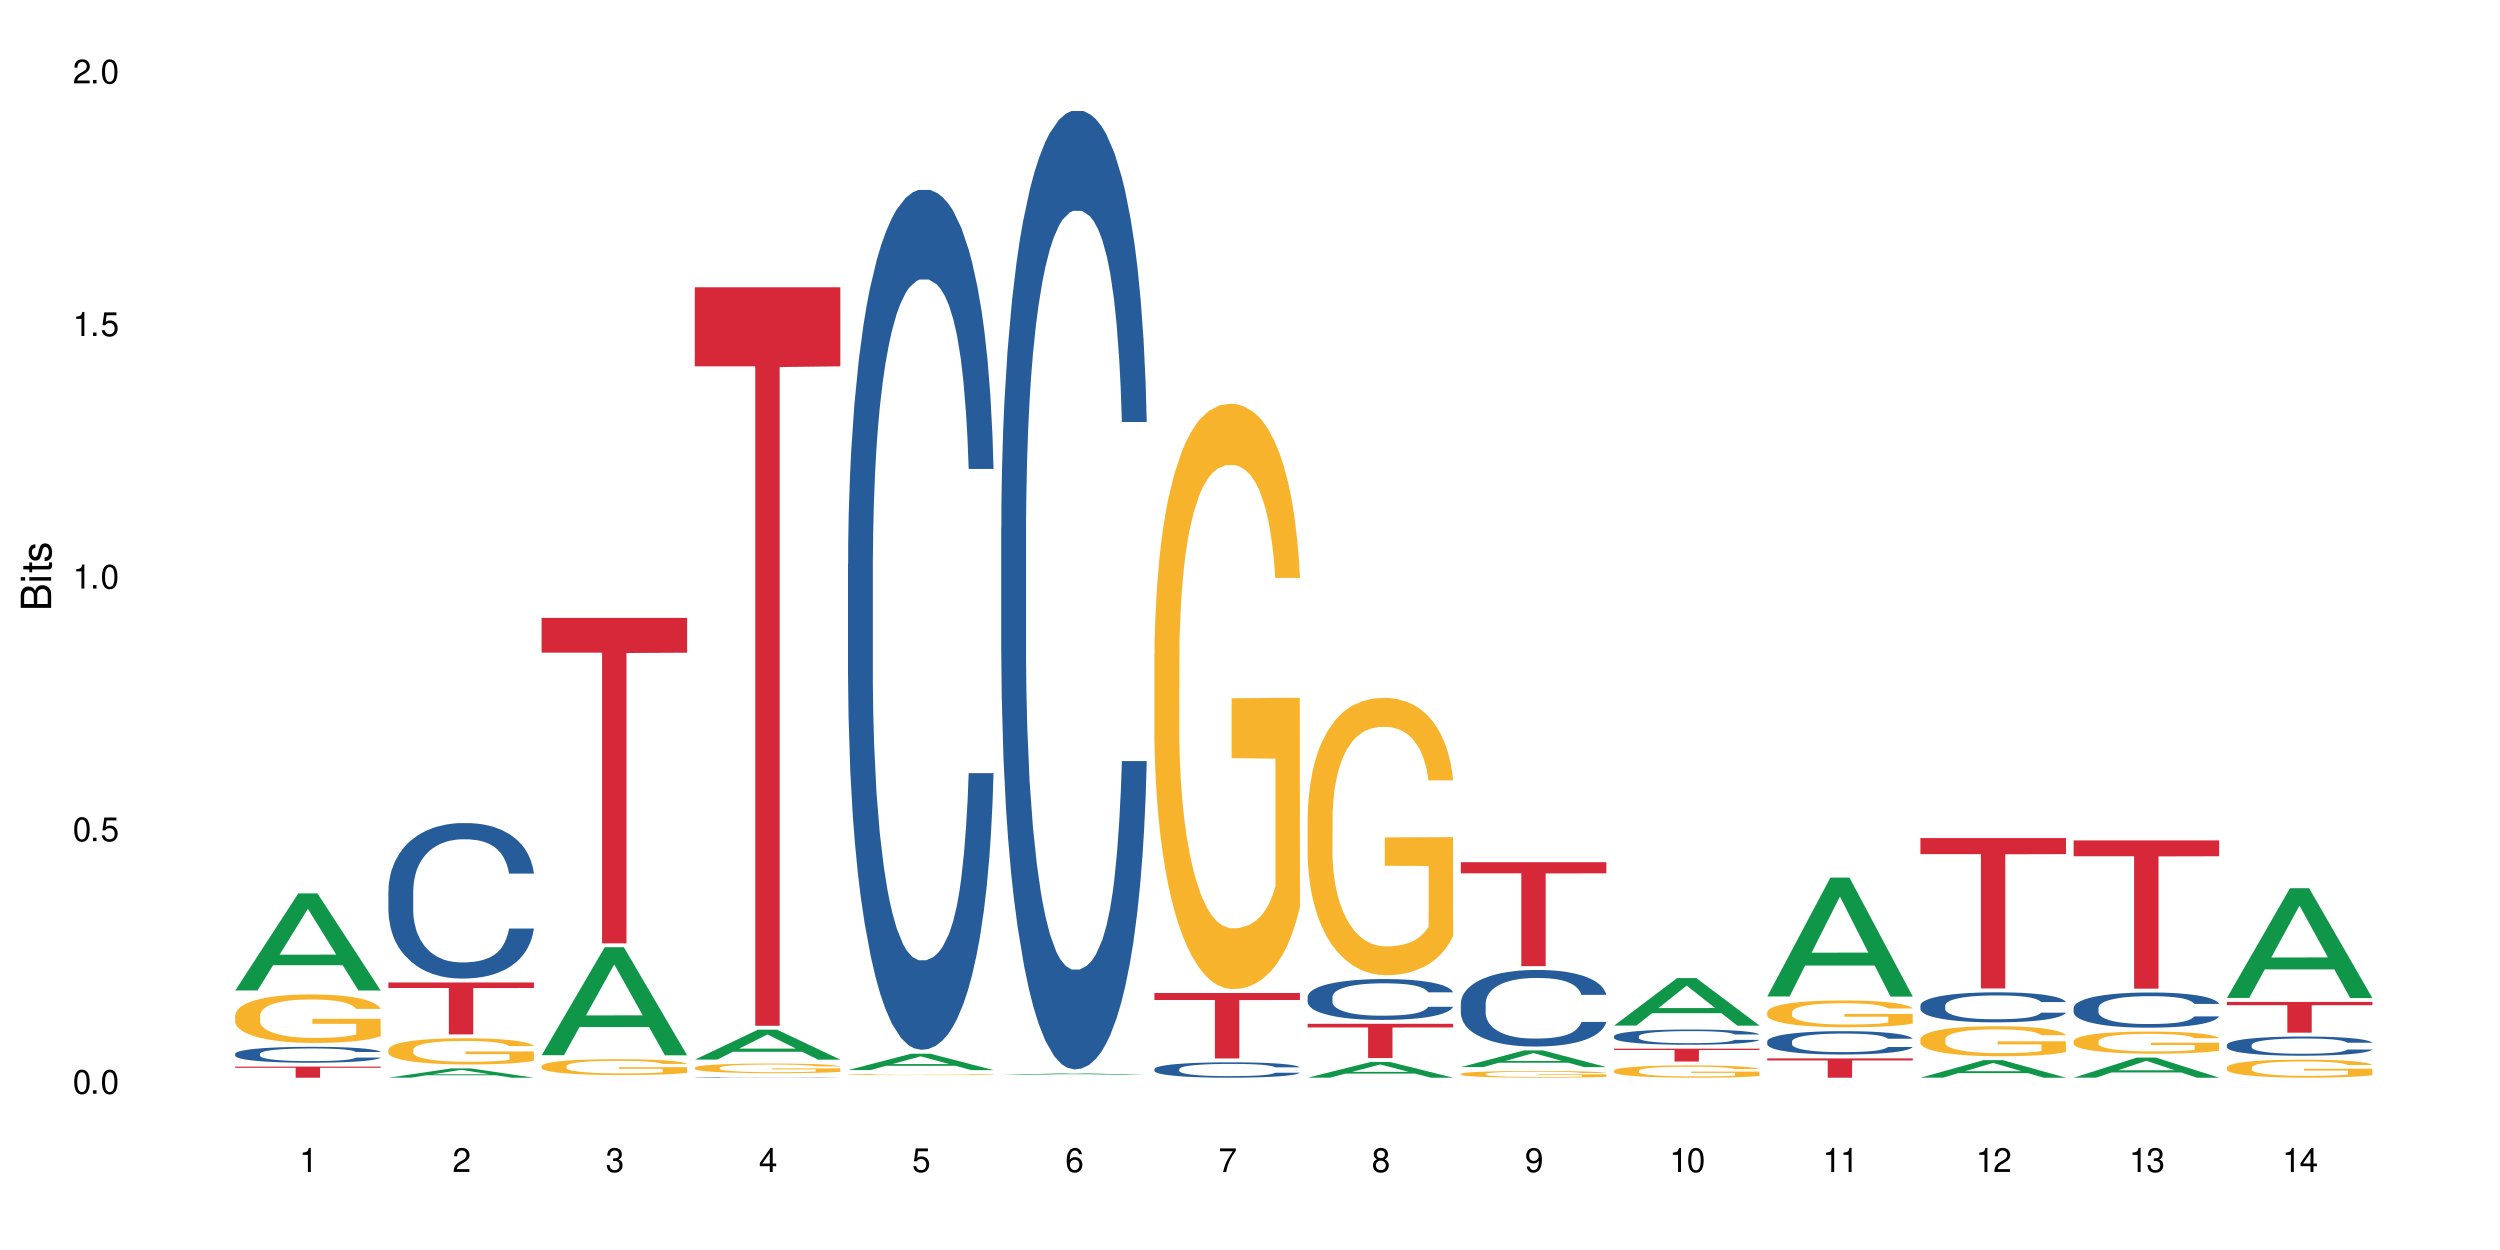 <?xml version="1.0" encoding="UTF-8"?>
<svg xmlns="http://www.w3.org/2000/svg" xmlns:xlink="http://www.w3.org/1999/xlink" width="720" height="360" viewBox="0 0 720 360">
<defs>
<g>
<g id="glyph-0-0">
</g>
<g id="glyph-0-1">
<path d="M 2.641 -6.938 C 2 -6.938 1.422 -6.656 1.078 -6.172 C 0.641 -5.562 0.406 -4.641 0.406 -3.359 C 0.406 -1.016 1.188 0.219 2.641 0.219 C 4.078 0.219 4.859 -1.016 4.859 -3.297 C 4.859 -4.641 4.656 -5.547 4.203 -6.172 C 3.844 -6.656 3.281 -6.938 2.641 -6.938 Z M 2.641 -6.188 C 3.547 -6.188 4 -5.25 4 -3.375 C 4 -1.406 3.562 -0.484 2.625 -0.484 C 1.734 -0.484 1.281 -1.438 1.281 -3.344 C 1.281 -5.25 1.734 -6.188 2.641 -6.188 Z M 2.641 -6.188 "/>
</g>
<g id="glyph-0-2">
<path d="M 1.828 -1 L 0.828 -1 L 0.828 0 L 1.828 0 Z M 1.828 -1 "/>
</g>
<g id="glyph-0-3">
<path d="M 4.562 -6.797 L 1.062 -6.797 L 0.547 -3.094 L 1.328 -3.094 C 1.719 -3.562 2.047 -3.734 2.578 -3.734 C 3.484 -3.734 4.062 -3.109 4.062 -2.094 C 4.062 -1.125 3.484 -0.531 2.578 -0.531 C 1.828 -0.531 1.375 -0.906 1.188 -1.672 L 0.328 -1.672 C 0.453 -1.109 0.547 -0.844 0.75 -0.594 C 1.125 -0.078 1.828 0.219 2.594 0.219 C 3.969 0.219 4.922 -0.781 4.922 -2.219 C 4.922 -3.562 4.031 -4.484 2.719 -4.484 C 2.25 -4.484 1.859 -4.359 1.469 -4.062 L 1.734 -5.969 L 4.562 -5.969 Z M 4.562 -6.797 "/>
</g>
<g id="glyph-0-4">
<path d="M 2.484 -4.938 L 2.484 0 L 3.328 0 L 3.328 -6.938 L 2.766 -6.938 C 2.469 -5.875 2.281 -5.734 0.984 -5.562 L 0.984 -4.938 Z M 2.484 -4.938 "/>
</g>
<g id="glyph-0-5">
<path d="M 4.859 -0.828 L 1.281 -0.828 C 1.359 -1.406 1.672 -1.781 2.5 -2.281 L 3.469 -2.828 C 4.406 -3.344 4.906 -4.062 4.906 -4.906 C 4.906 -5.484 4.672 -6.031 4.266 -6.406 C 3.859 -6.766 3.375 -6.938 2.719 -6.938 C 1.859 -6.938 1.219 -6.625 0.844 -6.031 C 0.609 -5.672 0.5 -5.234 0.484 -4.531 L 1.328 -4.531 C 1.359 -5.016 1.406 -5.281 1.531 -5.516 C 1.75 -5.938 2.188 -6.203 2.703 -6.203 C 3.469 -6.203 4.031 -5.641 4.031 -4.891 C 4.031 -4.344 3.719 -3.859 3.125 -3.516 L 2.234 -3 C 0.812 -2.172 0.406 -1.531 0.328 -0.016 L 4.859 -0.016 Z M 4.859 -0.828 "/>
</g>
<g id="glyph-0-6">
<path d="M 2.125 -3.188 L 2.578 -3.188 C 3.5 -3.188 3.984 -2.766 3.984 -1.922 C 3.984 -1.062 3.469 -0.531 2.594 -0.531 C 1.656 -0.531 1.203 -1 1.156 -2.016 L 0.312 -2.016 C 0.344 -1.453 0.438 -1.094 0.609 -0.781 C 0.953 -0.109 1.625 0.219 2.547 0.219 C 3.953 0.219 4.859 -0.625 4.859 -1.938 C 4.859 -2.828 4.516 -3.297 3.703 -3.594 C 4.344 -3.844 4.656 -4.328 4.656 -5.031 C 4.656 -6.219 3.875 -6.938 2.578 -6.938 C 1.203 -6.938 0.484 -6.172 0.453 -4.703 L 1.297 -4.703 C 1.312 -5.125 1.344 -5.359 1.453 -5.578 C 1.641 -5.969 2.062 -6.203 2.594 -6.203 C 3.344 -6.203 3.797 -5.75 3.797 -5 C 3.797 -4.516 3.609 -4.219 3.25 -4.047 C 3.016 -3.953 2.703 -3.922 2.125 -3.906 Z M 2.125 -3.188 "/>
</g>
<g id="glyph-0-7">
<path d="M 3.141 -1.672 L 3.141 0 L 3.984 0 L 3.984 -1.672 L 4.984 -1.672 L 4.984 -2.438 L 3.984 -2.438 L 3.984 -6.938 L 3.359 -6.938 L 0.266 -2.578 L 0.266 -1.672 Z M 3.141 -2.438 L 1 -2.438 L 3.141 -5.5 Z M 3.141 -2.438 "/>
</g>
<g id="glyph-0-8">
<path d="M 4.781 -5.125 C 4.609 -6.266 3.891 -6.938 2.844 -6.938 C 2.094 -6.938 1.422 -6.578 1.031 -5.953 C 0.594 -5.266 0.406 -4.422 0.406 -3.172 C 0.406 -2 0.578 -1.25 0.984 -0.641 C 1.359 -0.078 1.953 0.219 2.703 0.219 C 3.984 0.219 4.922 -0.75 4.922 -2.094 C 4.922 -3.375 4.062 -4.281 2.844 -4.281 C 2.172 -4.281 1.641 -4.031 1.281 -3.516 C 1.281 -5.234 1.828 -6.188 2.797 -6.188 C 3.391 -6.188 3.797 -5.797 3.938 -5.125 Z M 2.734 -3.531 C 3.547 -3.531 4.062 -2.953 4.062 -2.031 C 4.062 -1.156 3.484 -0.531 2.703 -0.531 C 1.922 -0.531 1.328 -1.188 1.328 -2.078 C 1.328 -2.938 1.906 -3.531 2.734 -3.531 Z M 2.734 -3.531 "/>
</g>
<g id="glyph-0-9">
<path d="M 4.984 -6.797 L 0.438 -6.797 L 0.438 -5.969 L 4.109 -5.969 C 2.5 -3.656 1.828 -2.234 1.328 0 L 2.219 0 C 2.594 -2.172 3.453 -4.047 4.984 -6.094 Z M 4.984 -6.797 "/>
</g>
<g id="glyph-0-10">
<path d="M 3.75 -3.656 C 4.469 -4.094 4.688 -4.438 4.688 -5.078 C 4.688 -6.172 3.844 -6.938 2.641 -6.938 C 1.438 -6.938 0.594 -6.172 0.594 -5.094 C 0.594 -4.438 0.812 -4.094 1.516 -3.656 C 0.734 -3.266 0.359 -2.703 0.359 -1.922 C 0.359 -0.656 1.281 0.219 2.641 0.219 C 3.984 0.219 4.922 -0.656 4.922 -1.922 C 4.922 -2.703 4.531 -3.266 3.75 -3.656 Z M 2.641 -6.188 C 3.359 -6.188 3.812 -5.75 3.812 -5.062 C 3.812 -4.406 3.344 -3.984 2.641 -3.984 C 1.922 -3.984 1.453 -4.406 1.453 -5.078 C 1.453 -5.75 1.922 -6.188 2.641 -6.188 Z M 2.641 -3.266 C 3.484 -3.266 4.062 -2.719 4.062 -1.906 C 4.062 -1.078 3.484 -0.531 2.625 -0.531 C 1.797 -0.531 1.219 -1.094 1.219 -1.906 C 1.219 -2.719 1.781 -3.266 2.641 -3.266 Z M 2.641 -3.266 "/>
</g>
<g id="glyph-0-11">
<path d="M 0.516 -1.578 C 0.672 -0.453 1.406 0.219 2.438 0.219 C 3.188 0.219 3.859 -0.141 4.266 -0.766 C 4.688 -1.453 4.891 -2.297 4.891 -3.547 C 4.891 -4.719 4.703 -5.453 4.312 -6.078 C 3.938 -6.641 3.344 -6.938 2.594 -6.938 C 1.297 -6.938 0.359 -5.969 0.359 -4.625 C 0.359 -3.344 1.234 -2.453 2.453 -2.453 C 3.094 -2.453 3.578 -2.672 4.016 -3.203 C 4 -1.484 3.469 -0.531 2.5 -0.531 C 1.906 -0.531 1.484 -0.906 1.359 -1.578 Z M 2.578 -6.203 C 3.375 -6.203 3.969 -5.531 3.969 -4.641 C 3.969 -3.797 3.391 -3.188 2.547 -3.188 C 1.734 -3.188 1.234 -3.766 1.234 -4.688 C 1.234 -5.562 1.797 -6.203 2.578 -6.203 Z M 2.578 -6.203 "/>
</g>
<g id="glyph-1-0">
</g>
<g id="glyph-1-1">
<path d="M 0 -0.953 L 0 -4.891 C 0 -5.719 -0.234 -6.344 -0.734 -6.797 C -1.188 -7.234 -1.812 -7.469 -2.5 -7.469 C -3.547 -7.469 -4.188 -7 -4.625 -5.875 C -4.984 -6.688 -5.625 -7.094 -6.531 -7.094 C -7.172 -7.094 -7.734 -6.859 -8.141 -6.391 C -8.562 -5.922 -8.75 -5.344 -8.75 -4.5 L -8.75 -0.953 Z M -4.984 -2.062 L -7.766 -2.062 L -7.766 -4.219 C -7.766 -4.844 -7.688 -5.203 -7.453 -5.5 C -7.219 -5.812 -6.859 -5.969 -6.375 -5.969 C -5.891 -5.969 -5.531 -5.812 -5.297 -5.5 C -5.062 -5.203 -4.984 -4.844 -4.984 -4.219 Z M -0.984 -2.062 L -4 -2.062 L -4 -4.781 C -4 -5.766 -3.438 -6.359 -2.484 -6.359 C -1.547 -6.359 -0.984 -5.766 -0.984 -4.781 Z M -0.984 -2.062 "/>
</g>
<g id="glyph-1-2">
<path d="M -6.281 -1.797 L -6.281 -0.797 L 0 -0.797 L 0 -1.797 Z M -8.75 -1.797 L -8.75 -0.797 L -7.484 -0.797 L -7.484 -1.797 Z M -8.75 -1.797 "/>
</g>
<g id="glyph-1-3">
<path d="M -6.281 -3.047 L -6.281 -2.016 L -8.016 -2.016 L -8.016 -1.016 L -6.281 -1.016 L -6.281 -0.172 L -5.469 -0.172 L -5.469 -1.016 L -0.719 -1.016 C -0.078 -1.016 0.281 -1.453 0.281 -2.234 C 0.281 -2.5 0.25 -2.719 0.188 -3.047 L -0.641 -3.047 C -0.609 -2.906 -0.594 -2.766 -0.594 -2.562 C -0.594 -2.141 -0.719 -2.016 -1.156 -2.016 L -5.469 -2.016 L -5.469 -3.047 Z M -6.281 -3.047 "/>
</g>
<g id="glyph-1-4">
<path d="M -4.531 -5.25 C -5.766 -5.25 -6.469 -4.422 -6.469 -2.969 C -6.469 -1.516 -5.719 -0.562 -4.547 -0.562 C -3.562 -0.562 -3.094 -1.062 -2.734 -2.562 L -2.516 -3.484 C -2.344 -4.188 -2.094 -4.469 -1.641 -4.469 C -1.047 -4.469 -0.641 -3.875 -0.641 -3 C -0.641 -2.453 -0.797 -2 -1.062 -1.75 C -1.25 -1.594 -1.422 -1.531 -1.875 -1.469 L -1.875 -0.406 C -0.422 -0.453 0.281 -1.266 0.281 -2.922 C 0.281 -4.5 -0.5 -5.516 -1.719 -5.516 C -2.656 -5.516 -3.172 -4.984 -3.469 -3.734 L -3.703 -2.766 C -3.891 -1.953 -4.156 -1.609 -4.594 -1.609 C -5.188 -1.609 -5.547 -2.125 -5.547 -2.938 C -5.547 -3.75 -5.203 -4.172 -4.531 -4.203 Z M -4.531 -5.25 "/>
</g>
</g>
</defs>
<rect x="-72" y="-36" width="864" height="432" fill="rgb(100%, 100%, 100%)" fill-opacity="1"/>
<path fill-rule="nonzero" fill="rgb(6.275%, 58.824%, 28.235%)" fill-opacity="1" d="M 67.73 285.254 L 67.777 285.227 L 85.914 257.293 L 91.422 257.293 L 109.648 285.277 L 103.242 285.277 L 98.676 277.973 L 78.656 277.973 L 74.18 285.254 L 67.73 285.254 L 80.582 274.953 L 96.84 274.926 L 88.734 261.867 L 88.645 261.84 L 88.555 261.918 L 80.539 274.926 L 80.582 274.953 Z M 67.73 285.254 "/>
<path fill-rule="nonzero" fill="rgb(14.51%, 36.078%, 60%)" fill-opacity="1" d="M 67.73 303.48 L 67.781 303.477 L 67.781 303.375 L 67.934 303.215 L 68.293 303.016 L 68.652 302.879 L 69.57 302.629 L 70.848 302.391 L 72.18 302.207 L 73.148 302.098 L 74.02 302.016 L 76.012 301.859 L 77.289 301.781 L 78.672 301.711 L 80.355 301.637 L 81.582 301.598 L 84.344 301.527 L 86.391 301.5 L 87.973 301.488 L 91.398 301.488 L 93.441 301.504 L 94.926 301.523 L 96.562 301.559 L 97.941 301.598 L 100.344 301.688 L 102.492 301.805 L 103.461 301.871 L 104.996 302.004 L 106.172 302.129 L 106.988 302.238 L 107.91 302.391 L 108.727 302.578 L 109.34 302.793 L 109.648 302.973 L 102.492 302.973 L 102.133 302.805 L 101.723 302.676 L 100.957 302.504 L 100.191 302.383 L 99.117 302.262 L 98.145 302.184 L 96.816 302.102 L 95.641 302.051 L 94.414 302.016 L 93.238 301.988 L 90.988 301.965 L 88.383 301.965 L 87.41 301.973 L 85.418 302.008 L 84.344 302.035 L 82.812 302.094 L 81.738 302.148 L 80.461 302.234 L 79.59 302.305 L 78.516 302.414 L 77.75 302.508 L 76.883 302.648 L 76.371 302.75 L 75.91 302.867 L 75.5 303.008 L 75.195 303.152 L 74.988 303.309 L 74.887 303.457 L 74.887 304.109 L 74.988 304.258 L 75.246 304.434 L 75.91 304.691 L 76.883 304.91 L 78.004 305.086 L 79.078 305.211 L 79.691 305.27 L 80.512 305.34 L 81.789 305.422 L 83.629 305.504 L 84.703 305.539 L 86.34 305.574 L 88.023 305.59 L 90.273 305.59 L 92.27 305.574 L 93.598 305.551 L 94.977 305.52 L 96.867 305.445 L 98.043 305.379 L 99.066 305.301 L 99.832 305.223 L 100.344 305.152 L 101.109 305.023 L 101.723 304.883 L 102.184 304.734 L 102.492 304.594 L 109.648 304.594 L 109.34 304.762 L 108.883 304.926 L 108.422 305.047 L 107.707 305.191 L 106.887 305.32 L 105.711 305.469 L 104.742 305.562 L 103.461 305.668 L 102.285 305.75 L 101.008 305.82 L 99.117 305.902 L 97.891 305.945 L 96.562 305.984 L 94.977 306.016 L 92.984 306.047 L 90.836 306.062 L 88.844 306.066 L 86.695 306.059 L 85.109 306.043 L 83.016 306.004 L 80.41 305.93 L 78.516 305.848 L 77.035 305.77 L 75.758 305.688 L 74.324 305.574 L 72.484 305.387 L 71.359 305.246 L 70.594 305.129 L 69.723 304.965 L 69.109 304.82 L 68.395 304.586 L 67.883 304.289 L 67.73 304.059 Z M 67.73 303.48 "/>
<path fill-rule="nonzero" fill="rgb(96.863%, 70.196%, 16.863%)" fill-opacity="1" d="M 67.73 292.383 L 67.781 292.367 L 67.781 292.113 L 67.988 291.539 L 68.496 290.75 L 69.164 290.098 L 69.879 289.586 L 70.34 289.32 L 71.105 288.938 L 71.77 288.656 L 73.457 288.082 L 75.602 287.547 L 76.777 287.316 L 78.109 287.098 L 80 286.855 L 80.867 286.766 L 83.527 286.562 L 86.543 286.434 L 89.863 286.398 L 91.398 286.41 L 93.496 286.461 L 96.355 286.602 L 97.992 286.73 L 99.27 286.855 L 100.602 287.023 L 102.234 287.277 L 103.77 287.582 L 104.996 287.891 L 106.223 288.273 L 107.246 288.68 L 108.113 289.129 L 108.883 289.664 L 109.34 290.109 L 109.648 290.559 L 102.543 290.559 L 102.133 290.109 L 101.672 289.766 L 100.906 289.344 L 100.141 289.039 L 99.375 288.797 L 97.941 288.465 L 96.715 288.262 L 95.18 288.082 L 93.699 287.965 L 92.012 287.891 L 90.988 287.863 L 88.281 287.863 L 85.828 287.953 L 84.395 288.055 L 83.375 288.156 L 81.941 288.348 L 81.074 288.504 L 80.562 288.605 L 79.027 289 L 78.004 289.359 L 77.445 289.602 L 76.727 289.984 L 76.215 290.328 L 75.652 290.836 L 75.348 291.219 L 74.938 292.09 L 74.887 294.387 L 75.039 294.871 L 75.348 295.395 L 75.758 295.852 L 76.371 296.336 L 76.984 296.707 L 78.059 297.203 L 78.977 297.535 L 79.691 297.754 L 81.074 298.098 L 81.637 298.211 L 82.965 298.441 L 84.344 298.621 L 86.031 298.773 L 87.309 298.852 L 89.355 298.914 L 91.961 298.914 L 95.027 298.84 L 96.969 298.734 L 98.301 298.633 L 99.168 298.543 L 100.242 298.402 L 101.008 298.277 L 101.723 298.137 L 102.594 297.918 L 102.594 294.871 L 89.969 294.855 L 89.969 293.43 L 109.598 293.414 L 109.648 298.402 L 108.574 298.75 L 107.246 299.082 L 105.969 299.336 L 104.637 299.551 L 102.746 299.797 L 101.215 299.949 L 98.863 300.125 L 96.715 300.242 L 94.465 300.316 L 92.473 300.355 L 90.121 300.371 L 88.023 300.344 L 85.777 300.266 L 83.988 300.164 L 82.352 300.039 L 80.715 299.871 L 78.672 299.605 L 77.34 299.387 L 75.961 299.117 L 74.582 298.801 L 73.355 298.457 L 72.535 298.188 L 71.719 297.883 L 70.848 297.5 L 70.031 297.066 L 69.418 296.668 L 68.855 296.223 L 68.445 295.801 L 68.039 295.227 L 67.832 294.77 L 67.73 294.371 Z M 67.73 292.383 "/>
<path fill-rule="nonzero" fill="rgb(83.922%, 15.686%, 22.353%)" fill-opacity="1" d="M 67.73 307.184 L 109.648 307.184 L 109.648 307.527 L 92.18 307.531 L 92.18 310.379 L 85.148 310.379 L 85.148 307.531 L 85.047 307.527 L 67.73 307.527 Z M 67.73 307.184 "/>
<path fill-rule="nonzero" fill="rgb(6.275%, 58.824%, 28.235%)" fill-opacity="1" d="M 111.855 310.375 L 111.898 310.375 L 130.035 307.691 L 135.543 307.691 L 153.77 310.379 L 147.367 310.379 L 142.801 309.676 L 122.781 309.676 L 118.301 310.375 L 111.855 310.375 L 124.707 309.387 L 140.961 309.383 L 132.855 308.129 L 132.766 308.125 L 132.68 308.133 L 124.66 309.383 L 124.707 309.387 Z M 111.855 310.375 "/>
<path fill-rule="nonzero" fill="rgb(14.51%, 36.078%, 60%)" fill-opacity="1" d="M 111.855 256.539 L 111.906 256.5 L 111.906 255.516 L 112.059 253.961 L 112.418 251.996 L 112.773 250.648 L 113.695 248.23 L 114.973 245.898 L 116.301 244.098 L 117.273 243.035 L 118.141 242.215 L 120.137 240.703 L 121.414 239.926 L 122.793 239.23 L 124.48 238.535 L 125.707 238.125 L 128.469 237.469 L 130.512 237.184 L 132.098 237.059 L 135.523 237.059 L 137.566 237.223 L 139.047 237.43 L 140.684 237.758 L 142.066 238.125 L 144.469 239.023 L 146.613 240.172 L 147.586 240.824 L 149.117 242.094 L 150.293 243.32 L 151.113 244.387 L 152.031 245.898 L 152.852 247.742 L 153.465 249.828 L 153.77 251.59 L 146.613 251.59 L 146.258 249.949 L 145.848 248.684 L 145.082 247.004 L 144.312 245.816 L 143.242 244.633 L 142.27 243.852 L 140.941 243.074 L 139.766 242.586 L 138.539 242.215 L 137.363 241.973 L 135.113 241.727 L 132.504 241.727 L 131.535 241.809 L 129.539 242.133 L 128.469 242.422 L 126.934 242.992 L 125.859 243.527 L 124.582 244.344 L 123.715 245.039 L 122.641 246.105 L 121.875 247.047 L 121.004 248.395 L 120.492 249.418 L 120.031 250.566 L 119.625 251.914 L 119.316 253.348 L 119.113 254.863 L 119.012 256.336 L 119.012 262.68 L 119.113 264.152 L 119.367 265.871 L 120.031 268.367 L 121.004 270.535 L 122.129 272.254 L 123.203 273.48 L 123.816 274.055 L 124.633 274.711 L 125.91 275.527 L 127.75 276.348 L 128.824 276.676 L 130.461 277 L 132.148 277.164 L 134.398 277.164 L 136.391 277 L 137.719 276.797 L 139.102 276.469 L 140.992 275.773 L 142.168 275.117 L 143.188 274.34 L 143.957 273.562 L 144.469 272.91 L 145.234 271.641 L 145.848 270.25 L 146.309 268.816 L 146.613 267.426 L 153.77 267.426 L 153.465 269.062 L 153.004 270.66 L 152.543 271.844 L 151.828 273.277 L 151.012 274.547 L 149.836 275.977 L 148.863 276.918 L 147.586 277.941 L 146.41 278.719 L 145.133 279.414 L 143.242 280.234 L 142.012 280.645 L 140.684 281.012 L 139.102 281.34 L 137.105 281.625 L 134.961 281.789 L 132.965 281.832 L 130.82 281.75 L 129.234 281.586 L 127.137 281.215 L 124.531 280.48 L 122.641 279.703 L 121.156 278.926 L 119.879 278.105 L 118.449 277 L 116.609 275.199 L 115.484 273.809 L 114.715 272.664 L 113.848 271.066 L 113.234 269.637 L 112.52 267.344 L 112.008 264.438 L 111.855 262.188 Z M 111.855 256.539 "/>
<path fill-rule="nonzero" fill="rgb(96.863%, 70.196%, 16.863%)" fill-opacity="1" d="M 111.855 302.254 L 111.906 302.246 L 111.906 302.109 L 112.109 301.801 L 112.621 301.371 L 113.285 301.02 L 114 300.742 L 114.461 300.598 L 115.227 300.391 L 115.891 300.242 L 117.578 299.93 L 119.727 299.641 L 120.902 299.516 L 122.23 299.398 L 124.121 299.27 L 124.992 299.219 L 127.648 299.109 L 130.664 299.039 L 133.988 299.02 L 135.523 299.027 L 137.617 299.055 L 140.48 299.129 L 142.117 299.199 L 143.395 299.27 L 144.723 299.359 L 146.359 299.496 L 147.891 299.66 L 149.117 299.828 L 150.348 300.035 L 151.367 300.254 L 152.238 300.496 L 153.004 300.785 L 153.465 301.027 L 153.77 301.27 L 146.664 301.27 L 146.258 301.027 L 145.797 300.84 L 145.031 300.613 L 144.262 300.449 L 143.496 300.316 L 142.066 300.137 L 140.84 300.027 L 139.305 299.93 L 137.82 299.867 L 136.137 299.828 L 135.113 299.812 L 132.402 299.812 L 129.949 299.859 L 128.52 299.918 L 127.496 299.973 L 126.066 300.074 L 125.195 300.156 L 124.684 300.215 L 123.152 300.426 L 122.129 300.621 L 121.566 300.75 L 120.852 300.957 L 120.34 301.145 L 119.777 301.418 L 119.469 301.625 L 119.062 302.098 L 119.012 303.336 L 119.164 303.598 L 119.469 303.883 L 119.879 304.129 L 120.492 304.391 L 121.105 304.594 L 122.18 304.863 L 123.102 305.039 L 123.816 305.156 L 125.195 305.344 L 125.758 305.406 L 127.086 305.531 L 128.469 305.629 L 130.152 305.711 L 131.434 305.75 L 133.477 305.785 L 136.082 305.785 L 139.152 305.746 L 141.094 305.688 L 142.422 305.633 L 143.293 305.586 L 144.363 305.508 L 145.133 305.441 L 145.848 305.363 L 146.715 305.246 L 146.715 303.598 L 134.09 303.594 L 134.09 302.82 L 153.719 302.812 L 153.77 305.508 L 152.699 305.695 L 151.367 305.875 L 150.09 306.012 L 148.762 306.129 L 146.871 306.262 L 145.336 306.344 L 142.984 306.441 L 140.84 306.504 L 138.59 306.543 L 136.594 306.566 L 134.242 306.57 L 132.148 306.559 L 129.898 306.516 L 128.109 306.461 L 126.473 306.391 L 124.84 306.305 L 122.793 306.156 L 121.465 306.039 L 120.082 305.895 L 118.703 305.723 L 117.477 305.539 L 116.66 305.391 L 115.84 305.227 L 114.973 305.02 L 114.152 304.785 L 113.539 304.57 L 112.98 304.332 L 112.57 304.102 L 112.16 303.793 L 111.957 303.543 L 111.855 303.332 Z M 111.855 302.254 "/>
<path fill-rule="nonzero" fill="rgb(83.922%, 15.686%, 22.353%)" fill-opacity="1" d="M 111.855 282.949 L 153.77 282.949 L 153.77 284.551 L 136.301 284.562 L 136.301 297.902 L 129.273 297.902 L 129.273 284.578 L 129.172 284.551 L 111.855 284.551 Z M 111.855 282.949 "/>
<path fill-rule="nonzero" fill="rgb(6.275%, 58.824%, 28.235%)" fill-opacity="1" d="M 155.977 303.898 L 156.023 303.871 L 174.16 272.797 L 179.668 272.797 L 197.895 303.93 L 191.488 303.93 L 186.922 295.801 L 166.902 295.801 L 162.426 303.898 L 155.977 303.898 L 168.828 292.441 L 185.086 292.41 L 176.98 277.883 L 176.891 277.855 L 176.801 277.941 L 168.785 292.41 L 168.828 292.441 Z M 155.977 303.898 "/>
<path fill-rule="nonzero" fill="rgb(96.863%, 70.196%, 16.863%)" fill-opacity="1" d="M 155.977 307.004 L 156.027 307 L 156.027 306.918 L 156.234 306.73 L 156.742 306.469 L 157.41 306.258 L 158.125 306.09 L 158.582 306.004 L 159.352 305.879 L 160.016 305.785 L 161.703 305.598 L 163.848 305.422 L 165.023 305.348 L 166.355 305.277 L 168.246 305.195 L 169.113 305.168 L 171.773 305.102 L 174.789 305.059 L 178.109 305.047 L 179.645 305.051 L 181.742 305.066 L 184.602 305.113 L 186.238 305.156 L 187.516 305.195 L 188.848 305.25 L 190.48 305.336 L 192.016 305.434 L 193.242 305.535 L 194.469 305.66 L 195.492 305.793 L 196.359 305.941 L 197.129 306.117 L 197.586 306.262 L 197.895 306.406 L 190.789 306.406 L 190.379 306.262 L 189.918 306.148 L 189.152 306.012 L 188.387 305.91 L 187.617 305.832 L 186.188 305.723 L 184.961 305.656 L 183.426 305.598 L 181.945 305.559 L 180.258 305.535 L 179.234 305.527 L 176.527 305.527 L 174.074 305.555 L 172.641 305.59 L 171.617 305.621 L 170.188 305.684 L 169.32 305.734 L 168.809 305.77 L 167.273 305.898 L 166.25 306.016 L 165.688 306.094 L 164.973 306.219 L 164.461 306.332 L 163.898 306.5 L 163.594 306.625 L 163.184 306.91 L 163.133 307.66 L 163.285 307.82 L 163.594 307.992 L 164.004 308.141 L 164.617 308.301 L 165.23 308.422 L 166.305 308.582 L 167.223 308.691 L 167.938 308.762 L 169.32 308.875 L 169.883 308.914 L 171.211 308.988 L 172.59 309.047 L 174.277 309.098 L 175.555 309.121 L 177.602 309.145 L 180.207 309.145 L 183.273 309.117 L 185.215 309.086 L 186.547 309.051 L 187.414 309.023 L 188.488 308.977 L 189.254 308.934 L 189.969 308.887 L 190.84 308.816 L 190.84 307.82 L 178.215 307.816 L 178.215 307.348 L 197.844 307.344 L 197.895 308.977 L 196.82 309.09 L 195.492 309.199 L 194.215 309.281 L 192.883 309.352 L 190.992 309.43 L 189.461 309.48 L 187.109 309.539 L 184.961 309.578 L 182.711 309.602 L 180.719 309.613 L 178.367 309.621 L 176.27 309.609 L 174.023 309.586 L 172.234 309.551 L 170.598 309.512 L 168.961 309.457 L 166.918 309.367 L 165.586 309.297 L 164.207 309.211 L 162.828 309.105 L 161.602 308.992 L 160.781 308.906 L 159.965 308.805 L 159.094 308.68 L 158.277 308.539 L 157.664 308.41 L 157.102 308.262 L 156.691 308.125 L 156.285 307.938 L 156.078 307.785 L 155.977 307.656 Z M 155.977 307.004 "/>
<path fill-rule="nonzero" fill="rgb(83.922%, 15.686%, 22.353%)" fill-opacity="1" d="M 155.977 177.945 L 197.895 177.945 L 197.895 187.977 L 180.426 188.066 L 180.426 271.68 L 173.395 271.68 L 173.395 188.152 L 173.293 187.977 L 155.977 187.977 Z M 155.977 177.945 "/>
<path fill-rule="nonzero" fill="rgb(6.275%, 58.824%, 28.235%)" fill-opacity="1" d="M 200.102 305.172 L 200.145 305.164 L 218.281 296.551 L 223.789 296.551 L 242.016 305.18 L 235.613 305.18 L 231.047 302.926 L 211.027 302.926 L 206.547 305.172 L 200.102 305.172 L 212.953 301.996 L 229.207 301.988 L 221.102 297.961 L 221.012 297.949 L 220.926 297.977 L 212.906 301.988 L 212.953 301.996 Z M 200.102 305.172 "/>
<path fill-rule="nonzero" fill="rgb(14.51%, 36.078%, 60%)" fill-opacity="1" d="M 200.102 310.277 L 200.152 310.277 L 200.152 310.27 L 200.305 310.266 L 200.664 310.258 L 201.02 310.25 L 201.941 310.242 L 203.219 310.234 L 204.547 310.227 L 205.52 310.223 L 206.387 310.219 L 208.383 310.211 L 209.66 310.207 L 211.039 310.207 L 212.727 310.203 L 213.953 310.199 L 216.715 310.199 L 218.758 310.195 L 225.812 310.195 L 227.293 310.199 L 230.312 310.199 L 232.715 310.203 L 234.859 310.211 L 235.832 310.211 L 237.363 310.219 L 238.539 310.223 L 239.359 310.227 L 240.277 310.234 L 241.098 310.238 L 241.711 310.25 L 242.016 310.254 L 234.859 310.254 L 234.504 310.25 L 234.094 310.242 L 233.328 310.238 L 232.559 310.23 L 231.488 310.227 L 230.516 310.223 L 229.188 310.223 L 228.012 310.219 L 226.785 310.219 L 225.609 310.215 L 219.781 310.215 L 217.785 310.219 L 215.18 310.219 L 214.105 310.223 L 212.828 310.227 L 211.961 310.23 L 210.887 310.234 L 210.117 310.238 L 209.25 310.242 L 208.738 310.246 L 208.277 310.25 L 207.871 310.258 L 207.562 310.262 L 207.258 310.273 L 207.258 310.301 L 207.359 310.305 L 207.613 310.312 L 208.277 310.324 L 209.25 310.332 L 210.375 310.34 L 211.449 310.344 L 212.062 310.348 L 212.879 310.348 L 214.156 310.352 L 215.996 310.355 L 217.07 310.355 L 218.707 310.359 L 225.965 310.359 L 227.348 310.355 L 229.238 310.355 L 230.414 310.352 L 231.434 310.348 L 232.203 310.344 L 232.715 310.344 L 233.48 310.336 L 234.094 310.332 L 234.555 310.324 L 234.859 310.32 L 242.016 310.32 L 241.711 310.328 L 240.789 310.336 L 240.074 310.344 L 239.258 310.348 L 238.082 310.355 L 237.109 310.359 L 235.832 310.363 L 234.656 310.367 L 233.379 310.367 L 231.488 310.371 L 230.258 310.375 L 227.348 310.375 L 225.352 310.379 L 217.48 310.379 L 215.383 310.375 L 212.777 310.371 L 210.887 310.371 L 209.402 310.367 L 208.125 310.363 L 206.695 310.359 L 204.855 310.352 L 203.73 310.344 L 202.961 310.34 L 202.094 310.336 L 201.48 310.328 L 200.766 310.32 L 200.254 310.309 L 200.102 310.297 Z M 200.102 310.277 "/>
<path fill-rule="nonzero" fill="rgb(96.863%, 70.196%, 16.863%)" fill-opacity="1" d="M 200.102 307.488 L 200.152 307.484 L 200.152 307.434 L 200.355 307.32 L 200.867 307.164 L 201.531 307.035 L 202.246 306.934 L 202.707 306.879 L 203.473 306.805 L 204.137 306.746 L 205.824 306.633 L 207.973 306.527 L 209.148 306.48 L 210.477 306.438 L 212.367 306.391 L 213.238 306.371 L 215.895 306.332 L 218.91 306.305 L 222.234 306.297 L 223.77 306.301 L 225.863 306.309 L 228.727 306.34 L 230.363 306.363 L 231.641 306.391 L 232.969 306.422 L 234.605 306.473 L 236.137 306.535 L 237.363 306.594 L 238.594 306.672 L 239.613 306.754 L 240.484 306.84 L 241.25 306.949 L 241.711 307.035 L 242.016 307.125 L 234.91 307.125 L 234.504 307.035 L 234.043 306.969 L 233.277 306.883 L 232.508 306.824 L 231.742 306.773 L 230.312 306.707 L 229.082 306.668 L 227.551 306.633 L 226.066 306.609 L 224.383 306.594 L 223.359 306.59 L 220.648 306.59 L 218.195 306.605 L 216.766 306.629 L 215.742 306.648 L 214.312 306.688 L 213.441 306.715 L 212.93 306.738 L 211.398 306.816 L 210.375 306.887 L 209.812 306.934 L 209.098 307.012 L 208.586 307.078 L 208.023 307.18 L 207.715 307.258 L 207.309 307.43 L 207.258 307.887 L 207.41 307.984 L 207.715 308.09 L 208.125 308.18 L 208.738 308.277 L 209.352 308.348 L 210.426 308.449 L 211.348 308.516 L 212.062 308.559 L 213.441 308.625 L 214.004 308.648 L 215.332 308.695 L 216.715 308.73 L 218.398 308.762 L 219.68 308.777 L 221.723 308.789 L 224.328 308.789 L 227.398 308.773 L 229.34 308.754 L 230.668 308.734 L 231.539 308.715 L 232.609 308.688 L 233.379 308.66 L 234.094 308.633 L 234.961 308.59 L 234.961 307.984 L 222.336 307.98 L 222.336 307.695 L 241.965 307.695 L 242.016 308.688 L 240.941 308.758 L 239.613 308.82 L 238.336 308.871 L 237.008 308.914 L 235.117 308.965 L 233.582 308.996 L 231.23 309.031 L 229.082 309.055 L 226.836 309.066 L 224.84 309.074 L 222.488 309.078 L 220.395 309.074 L 218.145 309.059 L 216.355 309.039 L 214.719 309.012 L 213.082 308.98 L 211.039 308.926 L 209.711 308.883 L 208.328 308.828 L 206.949 308.766 L 205.723 308.699 L 204.906 308.645 L 204.086 308.582 L 203.219 308.508 L 202.398 308.422 L 201.785 308.344 L 201.223 308.254 L 200.816 308.168 L 200.406 308.055 L 200.203 307.965 L 200.102 307.883 Z M 200.102 307.488 "/>
<path fill-rule="nonzero" fill="rgb(83.922%, 15.686%, 22.353%)" fill-opacity="1" d="M 200.102 82.742 L 242.016 82.742 L 242.016 105.508 L 224.547 105.707 L 224.547 295.43 L 217.52 295.43 L 217.52 105.906 L 217.418 105.508 L 200.102 105.508 Z M 200.102 82.742 "/>
<path fill-rule="nonzero" fill="rgb(6.275%, 58.824%, 28.235%)" fill-opacity="1" d="M 244.223 308.184 L 244.27 308.18 L 262.406 303.473 L 267.914 303.473 L 286.141 308.191 L 279.734 308.191 L 275.168 306.957 L 255.148 306.957 L 250.672 308.184 L 244.223 308.184 L 257.074 306.449 L 273.332 306.445 L 265.227 304.242 L 265.137 304.238 L 265.047 304.25 L 257.031 306.445 L 257.074 306.449 Z M 244.223 308.184 "/>
<path fill-rule="nonzero" fill="rgb(14.51%, 36.078%, 60%)" fill-opacity="1" d="M 244.223 162.453 L 244.273 162.227 L 244.273 156.793 L 244.426 148.191 L 244.785 137.324 L 245.145 129.852 L 246.062 116.496 L 247.34 103.594 L 248.672 93.633 L 249.641 87.746 L 250.512 83.219 L 252.504 74.844 L 253.781 70.543 L 255.164 66.695 L 256.848 62.844 L 258.074 60.582 L 260.836 56.961 L 262.883 55.375 L 264.465 54.695 L 267.891 54.695 L 269.934 55.602 L 271.418 56.734 L 273.055 58.543 L 274.434 60.582 L 276.836 65.562 L 278.984 71.898 L 279.953 75.523 L 281.488 82.539 L 282.664 89.332 L 283.48 95.219 L 284.402 103.594 L 285.219 113.781 L 285.832 125.324 L 286.141 135.059 L 278.984 135.059 L 278.625 126.004 L 278.215 118.988 L 277.449 109.707 L 276.684 103.141 L 275.609 96.574 L 274.637 92.273 L 273.309 87.973 L 272.133 85.258 L 270.906 83.219 L 269.73 81.859 L 267.48 80.504 L 264.875 80.504 L 263.902 80.957 L 261.91 82.766 L 260.836 84.352 L 259.305 87.52 L 258.23 90.465 L 256.953 94.992 L 256.082 98.84 L 255.008 104.727 L 254.242 109.934 L 253.371 117.402 L 252.863 123.062 L 252.402 129.398 L 251.992 136.871 L 251.688 144.793 L 251.48 153.172 L 251.379 161.32 L 251.379 196.41 L 251.48 204.559 L 251.738 214.066 L 252.402 227.875 L 253.371 239.871 L 254.496 249.379 L 255.57 256.172 L 256.184 259.34 L 257.004 262.965 L 258.281 267.492 L 260.121 272.02 L 261.195 273.828 L 262.828 275.641 L 264.516 276.547 L 266.766 276.547 L 268.758 275.641 L 270.09 274.508 L 271.469 272.699 L 273.359 268.848 L 274.535 265.227 L 275.559 260.926 L 276.324 256.625 L 276.836 253.004 L 277.602 245.984 L 278.215 238.289 L 278.676 230.363 L 278.984 222.668 L 286.141 222.668 L 285.832 231.723 L 285.371 240.551 L 284.914 247.117 L 284.195 255.039 L 283.379 262.059 L 282.203 269.98 L 281.23 275.188 L 279.953 280.848 L 278.777 285.148 L 277.5 288.996 L 275.609 293.523 L 274.383 295.789 L 273.055 297.824 L 271.469 299.637 L 269.477 301.223 L 267.328 302.125 L 265.336 302.352 L 263.188 301.902 L 261.602 300.996 L 259.508 298.957 L 256.898 294.883 L 255.008 290.582 L 253.527 286.281 L 252.25 281.754 L 250.816 275.641 L 248.977 265.68 L 247.852 257.984 L 247.086 251.645 L 246.215 242.816 L 245.602 234.891 L 244.887 222.215 L 244.375 206.141 L 244.223 193.691 Z M 244.223 162.453 "/>
<path fill-rule="nonzero" fill="rgb(96.863%, 70.196%, 16.863%)" fill-opacity="1" d="M 244.223 309.453 L 244.273 309.453 L 244.273 309.445 L 244.477 309.434 L 244.988 309.414 L 245.652 309.398 L 246.371 309.387 L 246.828 309.379 L 247.598 309.371 L 248.262 309.363 L 249.949 309.348 L 252.094 309.336 L 253.27 309.332 L 254.602 309.324 L 256.492 309.32 L 257.359 309.316 L 260.02 309.312 L 263.035 309.309 L 269.988 309.309 L 272.848 309.312 L 274.484 309.316 L 275.762 309.32 L 277.094 309.324 L 278.727 309.328 L 280.262 309.336 L 282.715 309.352 L 283.738 309.363 L 284.605 309.375 L 285.371 309.387 L 285.832 309.398 L 286.141 309.41 L 279.035 309.41 L 278.625 309.398 L 278.164 309.391 L 277.398 309.379 L 276.633 309.371 L 275.863 309.367 L 274.434 309.359 L 273.207 309.352 L 271.672 309.348 L 270.191 309.348 L 268.504 309.344 L 262.32 309.344 L 260.887 309.348 L 259.863 309.352 L 258.434 309.355 L 257.566 309.359 L 257.055 309.363 L 255.52 309.371 L 254.496 309.379 L 253.934 309.387 L 253.219 309.395 L 252.707 309.402 L 252.145 309.418 L 251.84 309.426 L 251.43 309.445 L 251.379 309.504 L 251.531 309.516 L 251.84 309.527 L 252.25 309.539 L 252.863 309.551 L 253.477 309.559 L 254.547 309.57 L 255.469 309.578 L 256.184 309.586 L 257.566 309.594 L 258.129 309.598 L 259.457 309.602 L 260.836 309.605 L 262.523 309.609 L 263.801 309.613 L 268.453 309.613 L 271.52 309.609 L 273.461 309.609 L 274.793 309.605 L 275.66 309.605 L 276.734 309.602 L 277.5 309.598 L 278.215 309.594 L 279.086 309.59 L 279.086 309.516 L 266.461 309.516 L 266.461 309.48 L 286.09 309.48 L 286.141 309.602 L 285.066 309.609 L 283.738 309.617 L 282.461 309.625 L 281.129 309.629 L 279.238 309.633 L 277.707 309.637 L 275.355 309.645 L 273.207 309.645 L 270.957 309.648 L 264.516 309.648 L 262.27 309.645 L 260.477 309.645 L 258.844 309.641 L 257.207 309.637 L 255.164 309.629 L 253.832 309.625 L 251.074 309.609 L 249.848 309.602 L 249.027 309.594 L 248.211 309.59 L 247.34 309.578 L 246.523 309.566 L 245.91 309.559 L 245.348 309.547 L 244.938 309.539 L 244.531 309.523 L 244.324 309.512 L 244.223 309.504 Z M 244.223 309.453 "/>
<path fill-rule="nonzero" fill="rgb(6.275%, 58.824%, 28.235%)" fill-opacity="1" d="M 288.348 309.582 L 288.391 309.582 L 306.527 309.113 L 312.035 309.113 L 330.262 309.586 L 323.859 309.586 L 319.289 309.461 L 299.273 309.461 L 294.793 309.582 L 288.348 309.582 L 301.199 309.41 L 317.453 309.41 L 309.348 309.191 L 309.172 309.191 L 301.152 309.41 L 301.199 309.41 Z M 288.348 309.582 "/>
<path fill-rule="nonzero" fill="rgb(14.51%, 36.078%, 60%)" fill-opacity="1" d="M 288.348 152.07 L 288.398 151.816 L 288.398 145.762 L 288.551 136.172 L 288.906 124.062 L 289.266 115.738 L 290.188 100.852 L 291.465 86.469 L 292.793 75.367 L 293.766 68.809 L 294.633 63.762 L 296.629 54.426 L 297.906 49.633 L 299.285 45.344 L 300.973 41.055 L 302.199 38.531 L 304.961 34.492 L 307.004 32.727 L 308.59 31.969 L 312.012 31.969 L 314.059 32.98 L 315.539 34.242 L 317.176 36.258 L 318.559 38.531 L 320.961 44.082 L 323.105 51.145 L 324.078 55.184 L 325.609 63.004 L 326.785 70.574 L 327.605 77.133 L 328.523 86.469 L 329.344 97.824 L 329.957 110.691 L 330.262 121.539 L 323.105 121.539 L 322.75 111.445 L 322.34 103.625 L 321.574 93.281 L 320.805 85.965 L 319.73 78.648 L 318.762 73.852 L 317.434 69.059 L 316.258 66.031 L 315.031 63.762 L 313.855 62.246 L 311.605 60.734 L 308.996 60.734 L 308.027 61.238 L 306.031 63.258 L 304.961 65.023 L 303.426 68.555 L 302.352 71.836 L 301.074 76.879 L 300.207 81.172 L 299.133 87.73 L 298.363 93.531 L 297.496 101.859 L 296.984 108.168 L 296.523 115.23 L 296.117 123.559 L 295.809 132.391 L 295.605 141.723 L 295.504 150.809 L 295.504 189.914 L 295.605 199 L 295.859 209.594 L 296.523 224.984 L 297.496 238.359 L 298.621 248.957 L 299.695 256.523 L 300.309 260.059 L 301.125 264.094 L 302.402 269.141 L 304.242 274.188 L 305.316 276.203 L 306.953 278.223 L 308.641 279.234 L 310.891 279.234 L 312.883 278.223 L 314.211 276.961 L 315.594 274.945 L 317.484 270.652 L 318.66 266.617 L 319.68 261.824 L 320.449 257.031 L 320.961 252.992 L 321.727 245.172 L 322.34 236.594 L 322.801 227.762 L 323.105 219.184 L 330.262 219.184 L 329.957 229.277 L 329.496 239.117 L 329.035 246.434 L 328.32 255.262 L 327.504 263.086 L 326.328 271.914 L 325.355 277.719 L 324.078 284.027 L 322.902 288.82 L 321.625 293.109 L 319.73 298.156 L 318.504 300.68 L 317.176 302.949 L 315.594 304.969 L 313.598 306.734 L 311.453 307.742 L 309.457 307.996 L 307.312 307.492 L 305.727 306.48 L 303.629 304.211 L 301.023 299.668 L 299.133 294.875 L 297.648 290.082 L 296.371 285.035 L 294.941 278.223 L 293.102 267.121 L 291.977 258.543 L 291.207 251.48 L 290.34 241.637 L 289.727 232.809 L 289.012 218.68 L 288.5 200.766 L 288.348 186.887 Z M 288.348 152.07 "/>
<path fill-rule="nonzero" fill="rgb(14.51%, 36.078%, 60%)" fill-opacity="1" d="M 332.469 307.875 L 332.52 307.871 L 332.52 307.777 L 332.672 307.621 L 333.031 307.426 L 333.391 307.293 L 334.309 307.055 L 335.586 306.824 L 336.918 306.645 L 337.887 306.539 L 338.758 306.461 L 340.75 306.309 L 342.027 306.234 L 343.406 306.164 L 345.094 306.094 L 346.32 306.055 L 349.082 305.992 L 351.129 305.961 L 352.711 305.949 L 356.137 305.949 L 358.18 305.965 L 359.664 305.984 L 361.301 306.02 L 362.68 306.055 L 365.082 306.145 L 367.23 306.258 L 368.199 306.32 L 369.734 306.449 L 370.91 306.57 L 371.727 306.676 L 372.648 306.824 L 373.465 307.008 L 374.078 307.211 L 374.387 307.387 L 367.23 307.387 L 366.871 307.227 L 366.461 307.098 L 365.695 306.934 L 364.93 306.816 L 363.855 306.699 L 362.883 306.621 L 361.555 306.543 L 360.379 306.496 L 359.152 306.461 L 357.977 306.434 L 355.727 306.41 L 353.121 306.41 L 352.148 306.418 L 350.156 306.453 L 349.082 306.48 L 347.547 306.535 L 346.477 306.59 L 345.199 306.672 L 344.328 306.738 L 343.254 306.844 L 342.488 306.938 L 341.617 307.07 L 341.109 307.172 L 340.648 307.285 L 340.238 307.418 L 339.934 307.562 L 339.727 307.711 L 339.625 307.855 L 339.625 308.484 L 339.727 308.629 L 339.984 308.801 L 340.648 309.047 L 341.617 309.262 L 342.742 309.43 L 343.816 309.551 L 344.43 309.609 L 345.25 309.676 L 346.527 309.754 L 348.367 309.836 L 349.441 309.867 L 351.074 309.902 L 352.762 309.918 L 355.012 309.918 L 357.004 309.902 L 358.336 309.879 L 359.715 309.848 L 361.605 309.777 L 362.781 309.715 L 363.805 309.637 L 364.57 309.559 L 365.082 309.496 L 365.848 309.371 L 366.461 309.234 L 366.922 309.09 L 367.23 308.953 L 374.387 308.953 L 374.078 309.117 L 373.617 309.273 L 373.16 309.391 L 372.441 309.531 L 371.625 309.656 L 370.449 309.801 L 369.477 309.891 L 368.199 309.992 L 367.023 310.07 L 365.746 310.141 L 363.855 310.219 L 362.629 310.262 L 361.301 310.297 L 359.715 310.328 L 357.723 310.359 L 355.574 310.375 L 353.582 310.379 L 351.434 310.371 L 349.848 310.355 L 347.754 310.316 L 345.145 310.246 L 343.254 310.168 L 341.773 310.09 L 340.496 310.012 L 339.062 309.902 L 337.223 309.723 L 336.098 309.586 L 335.332 309.473 L 334.461 309.312 L 333.848 309.172 L 333.133 308.945 L 332.621 308.656 L 332.469 308.434 Z M 332.469 307.875 "/>
<path fill-rule="nonzero" fill="rgb(96.863%, 70.196%, 16.863%)" fill-opacity="1" d="M 332.469 188.473 L 332.52 188.32 L 332.52 185.242 L 332.723 178.312 L 333.234 168.766 L 333.898 160.91 L 334.617 154.754 L 335.074 151.52 L 335.844 146.898 L 336.508 143.512 L 338.195 136.582 L 340.34 130.117 L 341.516 127.344 L 342.848 124.727 L 344.738 121.801 L 345.605 120.723 L 348.266 118.262 L 351.281 116.719 L 354.602 116.258 L 356.137 116.41 L 358.23 117.027 L 361.094 118.723 L 362.73 120.262 L 364.008 121.801 L 365.336 123.805 L 366.973 126.883 L 368.508 130.578 L 369.734 134.273 L 370.961 138.895 L 371.984 143.82 L 372.852 149.211 L 373.617 155.676 L 374.078 161.066 L 374.387 166.453 L 367.281 166.453 L 366.871 161.066 L 366.41 156.91 L 365.645 151.828 L 364.879 148.133 L 364.109 145.207 L 362.68 141.203 L 361.453 138.738 L 359.918 136.582 L 358.438 135.199 L 356.75 134.273 L 355.727 133.965 L 353.02 133.965 L 350.566 135.043 L 349.133 136.273 L 348.109 137.508 L 346.68 139.816 L 345.812 141.664 L 345.301 142.895 L 343.766 147.668 L 342.742 151.98 L 342.18 154.906 L 341.465 159.527 L 340.953 163.684 L 340.391 169.844 L 340.086 174.461 L 339.676 184.934 L 339.625 212.648 L 339.777 218.5 L 340.086 224.812 L 340.496 230.355 L 341.109 236.207 L 341.723 240.672 L 342.793 246.676 L 343.715 250.68 L 344.43 253.297 L 345.812 257.457 L 346.371 258.844 L 347.703 261.613 L 349.082 263.77 L 350.77 265.617 L 352.047 266.539 L 354.094 267.312 L 356.699 267.312 L 359.766 266.387 L 361.707 265.156 L 363.039 263.922 L 363.906 262.844 L 364.98 261.152 L 365.746 259.613 L 366.461 257.918 L 367.332 255.301 L 367.332 218.5 L 354.707 218.344 L 354.707 201.102 L 374.336 200.945 L 374.387 261.152 L 373.312 265.309 L 371.984 269.312 L 370.707 272.391 L 369.375 275.008 L 367.484 277.934 L 365.953 279.781 L 363.602 281.938 L 361.453 283.324 L 359.203 284.25 L 357.211 284.711 L 354.859 284.863 L 352.762 284.555 L 350.512 283.633 L 348.723 282.402 L 347.09 280.859 L 345.453 278.859 L 343.406 275.625 L 342.078 273.008 L 340.699 269.773 L 339.32 265.926 L 338.094 261.766 L 337.273 258.535 L 336.457 254.84 L 335.586 250.219 L 334.77 244.984 L 334.156 240.211 L 333.594 234.82 L 333.184 229.738 L 332.777 222.812 L 332.57 217.27 L 332.469 212.496 Z M 332.469 188.473 "/>
<path fill-rule="nonzero" fill="rgb(83.922%, 15.686%, 22.353%)" fill-opacity="1" d="M 332.469 285.98 L 374.387 285.98 L 374.387 288 L 356.918 288.02 L 356.918 304.832 L 349.887 304.832 L 349.887 288.035 L 349.785 288 L 332.469 288 Z M 332.469 285.98 "/>
<path fill-rule="nonzero" fill="rgb(6.275%, 58.824%, 28.235%)" fill-opacity="1" d="M 376.594 310.375 L 376.637 310.371 L 394.773 305.844 L 400.281 305.844 L 418.508 310.379 L 412.105 310.379 L 407.535 309.195 L 387.52 309.195 L 383.039 310.375 L 376.594 310.375 L 389.445 308.707 L 405.699 308.699 L 397.594 306.586 L 397.504 306.582 L 397.414 306.594 L 389.398 308.699 L 389.445 308.707 Z M 376.594 310.375 "/>
<path fill-rule="nonzero" fill="rgb(14.51%, 36.078%, 60%)" fill-opacity="1" d="M 376.594 287.094 L 376.645 287.086 L 376.645 286.828 L 376.797 286.418 L 377.152 285.902 L 377.512 285.547 L 378.434 284.914 L 379.711 284.301 L 381.039 283.828 L 382.012 283.551 L 382.879 283.336 L 384.871 282.938 L 386.152 282.734 L 387.531 282.551 L 389.219 282.367 L 390.445 282.262 L 393.207 282.09 L 395.25 282.012 L 396.836 281.98 L 400.258 281.98 L 402.305 282.023 L 403.785 282.078 L 405.422 282.164 L 406.801 282.262 L 409.207 282.496 L 411.352 282.797 L 412.324 282.969 L 413.855 283.301 L 415.031 283.625 L 415.852 283.902 L 416.77 284.301 L 417.59 284.785 L 418.203 285.332 L 418.508 285.797 L 411.352 285.797 L 410.996 285.367 L 410.586 285.031 L 409.82 284.59 L 409.051 284.281 L 407.977 283.969 L 407.008 283.766 L 405.68 283.559 L 404.504 283.43 L 403.277 283.336 L 402.102 283.27 L 399.852 283.207 L 397.242 283.207 L 396.273 283.227 L 394.277 283.312 L 393.207 283.387 L 391.672 283.539 L 390.598 283.68 L 389.32 283.895 L 388.453 284.074 L 387.379 284.355 L 386.609 284.602 L 385.742 284.957 L 385.23 285.227 L 384.77 285.527 L 384.363 285.883 L 384.055 286.258 L 383.852 286.656 L 383.75 287.043 L 383.75 288.707 L 383.852 289.094 L 384.105 289.547 L 384.77 290.199 L 385.742 290.77 L 386.867 291.223 L 387.941 291.543 L 388.555 291.695 L 389.371 291.867 L 390.648 292.082 L 392.488 292.297 L 393.562 292.383 L 395.199 292.469 L 396.887 292.512 L 399.137 292.512 L 401.129 292.469 L 402.457 292.414 L 403.836 292.328 L 405.73 292.145 L 406.906 291.973 L 407.926 291.77 L 408.695 291.566 L 409.207 291.395 L 409.973 291.062 L 410.586 290.695 L 411.047 290.32 L 411.352 289.953 L 418.508 289.953 L 418.203 290.383 L 417.742 290.805 L 417.281 291.113 L 416.566 291.492 L 415.75 291.824 L 414.574 292.199 L 413.602 292.445 L 412.324 292.715 L 411.148 292.918 L 409.871 293.102 L 407.977 293.316 L 406.75 293.426 L 405.422 293.52 L 403.836 293.605 L 401.844 293.684 L 399.695 293.727 L 397.703 293.734 L 395.559 293.715 L 393.973 293.672 L 391.875 293.574 L 389.27 293.383 L 387.379 293.176 L 385.895 292.973 L 384.617 292.758 L 383.188 292.469 L 381.348 291.996 L 380.223 291.629 L 379.453 291.328 L 378.586 290.91 L 377.973 290.535 L 377.258 289.934 L 376.746 289.168 L 376.594 288.578 Z M 376.594 287.094 "/>
<path fill-rule="nonzero" fill="rgb(96.863%, 70.196%, 16.863%)" fill-opacity="1" d="M 376.594 235.188 L 376.645 235.113 L 376.645 233.656 L 376.848 230.371 L 377.359 225.848 L 378.023 222.129 L 378.738 219.211 L 379.199 217.676 L 379.965 215.488 L 380.629 213.883 L 382.316 210.602 L 384.465 207.535 L 385.641 206.223 L 386.969 204.98 L 388.859 203.594 L 389.73 203.086 L 392.387 201.918 L 395.402 201.188 L 398.727 200.969 L 400.258 201.043 L 402.355 201.332 L 405.219 202.137 L 406.855 202.867 L 408.133 203.594 L 409.461 204.543 L 411.098 206.004 L 412.629 207.754 L 413.855 209.504 L 415.082 211.695 L 416.105 214.027 L 416.977 216.582 L 417.742 219.648 L 418.203 222.199 L 418.508 224.754 L 411.402 224.754 L 410.996 222.199 L 410.535 220.23 L 409.766 217.824 L 409 216.07 L 408.234 214.688 L 406.801 212.789 L 405.574 211.621 L 404.043 210.602 L 402.559 209.941 L 400.871 209.504 L 399.852 209.359 L 397.141 209.359 L 394.688 209.871 L 393.258 210.453 L 392.234 211.039 L 390.801 212.133 L 389.934 213.008 L 389.422 213.59 L 387.891 215.852 L 386.867 217.895 L 386.305 219.281 L 385.59 221.473 L 385.078 223.441 L 384.516 226.359 L 384.207 228.547 L 383.801 233.512 L 383.75 246.645 L 383.902 249.414 L 384.207 252.406 L 384.617 255.035 L 385.23 257.805 L 385.844 259.922 L 386.918 262.77 L 387.836 264.664 L 388.555 265.906 L 389.934 267.875 L 390.496 268.531 L 391.824 269.844 L 393.207 270.867 L 394.891 271.742 L 396.172 272.18 L 398.215 272.543 L 400.82 272.543 L 403.891 272.105 L 405.832 271.523 L 407.16 270.941 L 408.031 270.43 L 409.102 269.625 L 409.871 268.898 L 410.586 268.094 L 411.453 266.855 L 411.453 249.414 L 398.828 249.344 L 398.828 241.172 L 418.457 241.098 L 418.508 269.625 L 417.434 271.598 L 416.105 273.492 L 414.828 274.953 L 413.5 276.191 L 411.609 277.578 L 410.074 278.453 L 407.723 279.477 L 405.574 280.133 L 403.328 280.57 L 401.332 280.789 L 398.98 280.863 L 396.887 280.715 L 394.637 280.277 L 392.848 279.695 L 391.211 278.965 L 389.574 278.016 L 387.531 276.484 L 386.203 275.246 L 384.82 273.711 L 383.441 271.887 L 382.215 269.918 L 381.398 268.387 L 380.578 266.637 L 379.711 264.445 L 378.891 261.965 L 378.277 259.703 L 377.715 257.148 L 377.309 254.742 L 376.898 251.457 L 376.695 248.832 L 376.594 246.57 Z M 376.594 235.188 "/>
<path fill-rule="nonzero" fill="rgb(83.922%, 15.686%, 22.353%)" fill-opacity="1" d="M 376.594 294.855 L 418.508 294.855 L 418.508 295.91 L 401.039 295.922 L 401.039 304.727 L 394.012 304.727 L 394.012 295.93 L 393.91 295.91 L 376.594 295.91 Z M 376.594 294.855 "/>
<path fill-rule="nonzero" fill="rgb(6.275%, 58.824%, 28.235%)" fill-opacity="1" d="M 420.715 307.32 L 420.758 307.316 L 438.898 302.52 L 444.406 302.52 L 462.633 307.328 L 456.227 307.328 L 451.66 306.074 L 431.641 306.074 L 427.164 307.32 L 420.715 307.32 L 433.566 305.555 L 449.824 305.551 L 441.719 303.305 L 441.629 303.301 L 441.539 303.316 L 433.523 305.551 L 433.566 305.555 Z M 420.715 307.32 "/>
<path fill-rule="nonzero" fill="rgb(14.51%, 36.078%, 60%)" fill-opacity="1" d="M 420.715 288.953 L 420.766 288.934 L 420.766 288.449 L 420.918 287.688 L 421.277 286.719 L 421.637 286.055 L 422.555 284.867 L 423.832 283.719 L 425.164 282.832 L 426.133 282.309 L 427.004 281.906 L 428.996 281.16 L 430.273 280.777 L 431.652 280.434 L 433.34 280.09 L 434.566 279.891 L 437.328 279.566 L 439.371 279.426 L 440.957 279.367 L 444.383 279.367 L 446.426 279.445 L 447.91 279.547 L 449.547 279.707 L 450.926 279.891 L 453.328 280.332 L 455.477 280.898 L 456.445 281.219 L 457.98 281.844 L 459.156 282.449 L 459.973 282.973 L 460.895 283.719 L 461.711 284.625 L 462.324 285.652 L 462.633 286.516 L 455.477 286.516 L 455.117 285.711 L 454.707 285.086 L 453.941 284.262 L 453.176 283.676 L 452.102 283.094 L 451.129 282.711 L 449.801 282.328 L 448.625 282.086 L 447.398 281.906 L 446.223 281.785 L 443.973 281.664 L 441.367 281.664 L 440.395 281.703 L 438.402 281.863 L 437.328 282.004 L 435.793 282.285 L 434.723 282.551 L 433.441 282.953 L 432.574 283.293 L 431.5 283.816 L 430.734 284.281 L 429.863 284.945 L 429.355 285.449 L 428.895 286.012 L 428.484 286.68 L 428.18 287.383 L 427.973 288.129 L 427.871 288.855 L 427.871 291.977 L 427.973 292.703 L 428.23 293.547 L 428.895 294.777 L 429.863 295.844 L 430.988 296.691 L 432.062 297.293 L 432.676 297.574 L 433.496 297.898 L 434.773 298.301 L 436.613 298.703 L 437.688 298.867 L 439.32 299.027 L 441.008 299.105 L 443.258 299.105 L 445.25 299.027 L 446.582 298.926 L 447.961 298.766 L 449.852 298.422 L 451.027 298.102 L 452.051 297.719 L 452.816 297.336 L 453.328 297.012 L 454.094 296.387 L 454.707 295.703 L 455.168 294.996 L 455.477 294.312 L 462.633 294.312 L 462.324 295.117 L 461.863 295.902 L 461.406 296.488 L 460.688 297.191 L 459.871 297.816 L 458.695 298.523 L 457.723 298.984 L 456.445 299.488 L 455.27 299.871 L 453.992 300.215 L 452.102 300.617 L 450.875 300.82 L 449.547 301 L 447.961 301.16 L 445.969 301.301 L 443.82 301.383 L 441.828 301.402 L 439.68 301.363 L 438.094 301.281 L 436 301.102 L 433.391 300.738 L 431.5 300.355 L 430.02 299.973 L 428.742 299.57 L 427.309 299.027 L 425.469 298.141 L 424.344 297.457 L 423.578 296.891 L 422.707 296.105 L 422.094 295.402 L 421.379 294.273 L 420.867 292.844 L 420.715 291.734 Z M 420.715 288.953 "/>
<path fill-rule="nonzero" fill="rgb(96.863%, 70.196%, 16.863%)" fill-opacity="1" d="M 420.715 309.273 L 420.766 309.27 L 420.766 309.234 L 420.969 309.156 L 421.48 309.047 L 422.145 308.957 L 422.863 308.887 L 423.32 308.848 L 424.09 308.797 L 424.754 308.758 L 426.441 308.68 L 428.586 308.605 L 429.762 308.57 L 431.094 308.543 L 432.984 308.508 L 433.852 308.496 L 436.512 308.469 L 439.527 308.449 L 442.848 308.445 L 444.383 308.445 L 446.477 308.453 L 449.34 308.473 L 450.977 308.492 L 452.254 308.508 L 453.582 308.531 L 455.219 308.566 L 456.754 308.609 L 457.98 308.652 L 459.207 308.703 L 460.23 308.762 L 461.098 308.824 L 461.863 308.898 L 462.324 308.957 L 462.633 309.02 L 455.527 309.02 L 455.117 308.957 L 454.656 308.91 L 453.891 308.852 L 453.125 308.809 L 452.355 308.777 L 450.926 308.73 L 449.699 308.703 L 448.164 308.68 L 446.684 308.66 L 444.996 308.652 L 443.973 308.648 L 441.266 308.648 L 438.812 308.66 L 437.379 308.676 L 436.355 308.688 L 434.926 308.715 L 434.059 308.734 L 433.547 308.75 L 432.012 308.805 L 430.988 308.855 L 430.426 308.887 L 429.711 308.941 L 429.199 308.988 L 428.637 309.059 L 428.332 309.113 L 427.922 309.23 L 427.871 309.551 L 428.023 309.617 L 428.332 309.691 L 428.742 309.754 L 429.355 309.82 L 429.969 309.871 L 431.039 309.941 L 431.961 309.984 L 432.676 310.016 L 434.059 310.062 L 434.617 310.078 L 435.949 310.113 L 437.328 310.137 L 439.016 310.156 L 440.293 310.168 L 442.336 310.176 L 444.945 310.176 L 448.012 310.168 L 449.953 310.152 L 451.285 310.137 L 452.152 310.125 L 453.227 310.105 L 453.992 310.09 L 454.707 310.07 L 455.578 310.039 L 455.578 309.617 L 442.953 309.617 L 442.953 309.418 L 462.582 309.414 L 462.633 310.105 L 461.559 310.152 L 460.23 310.199 L 458.953 310.234 L 457.621 310.266 L 455.73 310.297 L 454.195 310.32 L 451.848 310.344 L 449.699 310.359 L 447.449 310.371 L 445.457 310.375 L 443.105 310.379 L 441.008 310.375 L 438.758 310.363 L 436.969 310.352 L 435.336 310.332 L 433.699 310.309 L 431.652 310.273 L 430.324 310.242 L 428.945 310.207 L 427.566 310.16 L 426.336 310.113 L 425.52 310.078 L 424.703 310.035 L 423.832 309.98 L 423.016 309.922 L 422.402 309.867 L 421.84 309.805 L 421.43 309.746 L 421.023 309.668 L 420.816 309.602 L 420.715 309.547 Z M 420.715 309.273 "/>
<path fill-rule="nonzero" fill="rgb(83.922%, 15.686%, 22.353%)" fill-opacity="1" d="M 420.715 248.312 L 462.633 248.312 L 462.633 251.516 L 445.16 251.547 L 445.16 278.25 L 438.133 278.25 L 438.133 251.574 L 438.031 251.516 L 420.715 251.516 Z M 420.715 248.312 "/>
<path fill-rule="nonzero" fill="rgb(6.275%, 58.824%, 28.235%)" fill-opacity="1" d="M 464.836 295.371 L 464.883 295.359 L 483.02 281.68 L 488.527 281.68 L 506.754 295.383 L 500.352 295.383 L 495.781 291.805 L 475.766 291.805 L 471.285 295.371 L 464.836 295.371 L 477.691 290.328 L 493.945 290.312 L 485.84 283.918 L 485.75 283.906 L 485.66 283.941 L 477.645 290.312 L 477.691 290.328 Z M 464.836 295.371 "/>
<path fill-rule="nonzero" fill="rgb(14.51%, 36.078%, 60%)" fill-opacity="1" d="M 464.836 298.41 L 464.891 298.406 L 464.891 298.312 L 465.043 298.16 L 465.398 297.965 L 465.758 297.836 L 466.68 297.598 L 467.957 297.367 L 469.285 297.191 L 470.258 297.09 L 471.125 297.008 L 473.117 296.859 L 474.398 296.781 L 475.777 296.715 L 477.465 296.648 L 478.691 296.605 L 481.453 296.543 L 483.496 296.516 L 485.082 296.504 L 488.504 296.504 L 490.551 296.52 L 492.031 296.539 L 493.668 296.57 L 495.047 296.605 L 497.453 296.695 L 499.598 296.809 L 500.57 296.871 L 502.102 296.996 L 503.277 297.117 L 504.098 297.219 L 505.016 297.367 L 505.836 297.551 L 506.449 297.754 L 506.754 297.926 L 499.598 297.926 L 499.242 297.766 L 498.832 297.641 L 498.066 297.477 L 497.297 297.359 L 496.223 297.246 L 495.254 297.168 L 493.926 297.094 L 492.75 297.043 L 491.523 297.008 L 490.348 296.984 L 488.098 296.961 L 485.488 296.961 L 484.52 296.969 L 482.523 297 L 481.453 297.027 L 479.918 297.086 L 478.844 297.137 L 477.566 297.215 L 476.695 297.285 L 475.625 297.391 L 474.855 297.48 L 473.988 297.613 L 473.477 297.715 L 473.016 297.824 L 472.609 297.957 L 472.301 298.098 L 472.098 298.246 L 471.996 298.391 L 471.996 299.012 L 472.098 299.156 L 472.352 299.328 L 473.016 299.57 L 473.988 299.785 L 475.113 299.953 L 476.188 300.074 L 476.801 300.129 L 477.617 300.191 L 478.895 300.273 L 480.734 300.352 L 481.809 300.387 L 483.445 300.418 L 485.133 300.434 L 487.383 300.434 L 489.375 300.418 L 490.703 300.398 L 492.082 300.363 L 493.977 300.297 L 495.152 300.234 L 496.172 300.156 L 496.941 300.082 L 497.453 300.016 L 498.219 299.891 L 498.832 299.754 L 499.293 299.613 L 499.598 299.48 L 506.754 299.48 L 506.449 299.641 L 505.988 299.797 L 505.527 299.91 L 504.812 300.051 L 503.996 300.176 L 502.82 300.316 L 501.848 300.41 L 500.57 300.508 L 499.395 300.586 L 498.117 300.652 L 496.223 300.734 L 494.996 300.773 L 493.668 300.809 L 492.082 300.844 L 490.09 300.871 L 487.941 300.887 L 485.949 300.891 L 483.801 300.883 L 482.219 300.867 L 480.121 300.832 L 477.516 300.758 L 475.625 300.684 L 474.141 300.605 L 472.863 300.527 L 471.434 300.418 L 469.594 300.242 L 468.469 300.105 L 467.699 299.992 L 466.832 299.836 L 466.219 299.695 L 465.504 299.469 L 464.992 299.188 L 464.836 298.965 Z M 464.836 298.41 "/>
<path fill-rule="nonzero" fill="rgb(96.863%, 70.196%, 16.863%)" fill-opacity="1" d="M 464.836 308.355 L 464.891 308.352 L 464.891 308.285 L 465.094 308.141 L 465.605 307.941 L 466.27 307.773 L 466.984 307.645 L 467.445 307.578 L 468.211 307.48 L 468.875 307.41 L 470.562 307.266 L 472.711 307.129 L 473.887 307.07 L 475.215 307.016 L 477.105 306.953 L 477.977 306.93 L 480.633 306.879 L 483.648 306.848 L 486.973 306.836 L 488.504 306.84 L 490.602 306.852 L 493.465 306.891 L 495.102 306.922 L 496.379 306.953 L 497.707 306.996 L 499.344 307.059 L 500.875 307.137 L 502.102 307.215 L 503.328 307.312 L 504.352 307.418 L 505.223 307.527 L 505.988 307.664 L 506.449 307.777 L 506.754 307.891 L 499.648 307.891 L 499.242 307.777 L 498.781 307.691 L 498.012 307.586 L 497.246 307.508 L 496.48 307.445 L 495.047 307.359 L 493.82 307.309 L 492.289 307.266 L 490.805 307.234 L 489.117 307.215 L 488.098 307.211 L 485.387 307.211 L 482.934 307.23 L 481.504 307.258 L 480.48 307.285 L 479.047 307.332 L 478.18 307.371 L 477.668 307.398 L 476.137 307.496 L 475.113 307.586 L 474.551 307.648 L 473.836 307.746 L 473.324 307.832 L 472.762 307.961 L 472.453 308.059 L 472.047 308.281 L 471.996 308.863 L 472.148 308.984 L 472.453 309.117 L 472.863 309.234 L 473.477 309.355 L 474.09 309.449 L 475.164 309.578 L 476.082 309.66 L 476.801 309.715 L 478.18 309.801 L 478.742 309.832 L 480.07 309.891 L 481.453 309.934 L 483.137 309.973 L 484.418 309.992 L 486.461 310.008 L 489.066 310.008 L 492.137 309.988 L 494.078 309.965 L 495.406 309.938 L 496.277 309.914 L 497.348 309.879 L 498.117 309.848 L 498.832 309.812 L 499.699 309.758 L 499.699 308.984 L 487.074 308.98 L 487.074 308.617 L 506.703 308.617 L 506.754 309.879 L 505.68 309.969 L 504.352 310.051 L 503.074 310.117 L 501.746 310.172 L 499.855 310.234 L 498.32 310.273 L 495.969 310.316 L 493.82 310.348 L 491.574 310.367 L 489.578 310.375 L 487.227 310.379 L 485.133 310.371 L 482.883 310.352 L 481.094 310.328 L 479.457 310.293 L 477.82 310.254 L 475.777 310.184 L 474.449 310.129 L 473.066 310.062 L 471.688 309.98 L 470.461 309.895 L 469.645 309.824 L 468.824 309.746 L 467.957 309.652 L 467.137 309.539 L 466.523 309.441 L 465.961 309.328 L 465.555 309.219 L 465.145 309.074 L 464.941 308.957 L 464.836 308.859 Z M 464.836 308.355 "/>
<path fill-rule="nonzero" fill="rgb(83.922%, 15.686%, 22.353%)" fill-opacity="1" d="M 464.836 302.008 L 506.754 302.008 L 506.754 302.406 L 489.285 302.41 L 489.285 305.719 L 482.258 305.719 L 482.258 302.414 L 482.156 302.406 L 464.836 302.406 Z M 464.836 302.008 "/>
<path fill-rule="nonzero" fill="rgb(6.275%, 58.824%, 28.235%)" fill-opacity="1" d="M 508.961 286.984 L 509.004 286.953 L 527.145 252.758 L 532.652 252.758 L 550.879 287.016 L 544.473 287.016 L 539.906 278.074 L 519.887 278.074 L 515.41 286.984 L 508.961 286.984 L 521.812 274.375 L 538.07 274.34 L 529.965 258.352 L 529.875 258.32 L 529.785 258.418 L 521.77 274.34 L 521.812 274.375 Z M 508.961 286.984 "/>
<path fill-rule="nonzero" fill="rgb(14.51%, 36.078%, 60%)" fill-opacity="1" d="M 508.961 299.902 L 509.012 299.898 L 509.012 299.75 L 509.164 299.516 L 509.523 299.223 L 509.883 299.02 L 510.801 298.656 L 512.078 298.305 L 513.406 298.035 L 514.379 297.875 L 515.25 297.754 L 517.242 297.523 L 518.52 297.41 L 519.898 297.305 L 521.586 297.199 L 522.812 297.137 L 525.574 297.039 L 527.617 296.996 L 529.203 296.977 L 532.629 296.977 L 534.672 297.004 L 536.156 297.035 L 537.793 297.082 L 539.172 297.137 L 541.574 297.273 L 543.723 297.445 L 544.691 297.543 L 546.227 297.734 L 547.402 297.918 L 548.219 298.078 L 549.141 298.305 L 549.957 298.582 L 550.57 298.895 L 550.879 299.16 L 543.723 299.16 L 543.363 298.914 L 542.953 298.723 L 542.188 298.473 L 541.422 298.293 L 540.348 298.117 L 539.375 298 L 538.047 297.883 L 536.871 297.809 L 535.645 297.754 L 534.469 297.715 L 532.219 297.68 L 529.613 297.68 L 528.641 297.691 L 526.648 297.742 L 525.574 297.785 L 524.039 297.871 L 522.969 297.949 L 521.688 298.074 L 520.82 298.176 L 519.746 298.336 L 518.98 298.477 L 518.109 298.68 L 517.602 298.836 L 517.141 299.008 L 516.73 299.211 L 516.426 299.426 L 516.219 299.652 L 516.117 299.875 L 516.117 300.828 L 516.219 301.047 L 516.477 301.305 L 517.141 301.68 L 518.109 302.008 L 519.234 302.266 L 520.309 302.449 L 520.922 302.535 L 521.742 302.633 L 523.02 302.758 L 524.859 302.879 L 525.934 302.93 L 527.566 302.977 L 529.254 303.004 L 531.504 303.004 L 533.496 302.977 L 534.828 302.945 L 536.207 302.898 L 538.098 302.793 L 539.273 302.695 L 540.297 302.578 L 541.062 302.461 L 541.574 302.363 L 542.34 302.172 L 542.953 301.965 L 543.414 301.75 L 543.723 301.539 L 550.879 301.539 L 550.57 301.785 L 550.109 302.023 L 549.652 302.203 L 548.934 302.418 L 548.117 302.609 L 546.941 302.824 L 545.969 302.965 L 544.691 303.121 L 543.516 303.234 L 542.238 303.34 L 540.348 303.465 L 539.121 303.523 L 537.793 303.582 L 536.207 303.629 L 534.215 303.672 L 532.066 303.695 L 530.074 303.703 L 527.926 303.691 L 526.34 303.668 L 524.246 303.609 L 521.637 303.5 L 519.746 303.383 L 518.266 303.266 L 516.988 303.145 L 515.555 302.977 L 513.715 302.707 L 512.59 302.5 L 511.824 302.328 L 510.953 302.086 L 510.34 301.871 L 509.625 301.527 L 509.113 301.09 L 508.961 300.754 Z M 508.961 299.902 "/>
<path fill-rule="nonzero" fill="rgb(96.863%, 70.196%, 16.863%)" fill-opacity="1" d="M 508.961 291.441 L 509.012 291.438 L 509.012 291.293 L 509.215 290.977 L 509.727 290.539 L 510.391 290.18 L 511.109 289.898 L 511.566 289.75 L 512.336 289.539 L 513 289.383 L 514.688 289.066 L 516.832 288.77 L 518.008 288.641 L 519.336 288.523 L 521.23 288.387 L 522.098 288.34 L 524.758 288.227 L 527.773 288.156 L 531.094 288.133 L 532.629 288.141 L 534.723 288.168 L 537.586 288.246 L 539.223 288.316 L 540.5 288.387 L 541.828 288.48 L 543.465 288.621 L 545 288.789 L 546.227 288.961 L 547.453 289.172 L 548.477 289.398 L 549.344 289.645 L 550.109 289.941 L 550.57 290.188 L 550.879 290.434 L 543.773 290.434 L 543.363 290.188 L 542.902 289.996 L 542.137 289.762 L 541.371 289.594 L 540.602 289.461 L 539.172 289.277 L 537.945 289.164 L 536.41 289.066 L 534.93 289 L 533.242 288.961 L 532.219 288.945 L 529.512 288.945 L 527.055 288.996 L 525.625 289.051 L 524.602 289.105 L 523.172 289.215 L 522.301 289.297 L 521.793 289.355 L 520.258 289.574 L 519.234 289.77 L 518.672 289.906 L 517.957 290.117 L 517.445 290.309 L 516.883 290.59 L 516.578 290.801 L 516.168 291.281 L 516.117 292.551 L 516.27 292.82 L 516.578 293.109 L 516.988 293.363 L 517.602 293.629 L 518.215 293.836 L 519.285 294.109 L 520.207 294.293 L 520.922 294.414 L 522.301 294.605 L 522.863 294.668 L 524.195 294.793 L 525.574 294.895 L 527.262 294.977 L 528.539 295.02 L 530.582 295.055 L 533.191 295.055 L 536.258 295.012 L 538.199 294.957 L 539.531 294.898 L 540.398 294.852 L 541.473 294.773 L 542.238 294.703 L 542.953 294.625 L 543.824 294.504 L 543.824 292.82 L 531.195 292.812 L 531.195 292.023 L 550.828 292.016 L 550.879 294.773 L 549.805 294.965 L 548.477 295.148 L 547.195 295.289 L 545.867 295.41 L 543.977 295.543 L 542.441 295.629 L 540.09 295.727 L 537.945 295.789 L 535.695 295.832 L 533.703 295.852 L 531.352 295.859 L 529.254 295.848 L 527.004 295.805 L 525.215 295.746 L 523.582 295.676 L 521.945 295.586 L 519.898 295.438 L 518.57 295.316 L 517.191 295.168 L 515.812 294.992 L 514.582 294.801 L 513.766 294.652 L 512.949 294.484 L 512.078 294.273 L 511.262 294.031 L 510.648 293.812 L 510.086 293.566 L 509.676 293.332 L 509.266 293.016 L 509.062 292.762 L 508.961 292.543 Z M 508.961 291.441 "/>
<path fill-rule="nonzero" fill="rgb(83.922%, 15.686%, 22.353%)" fill-opacity="1" d="M 508.961 304.82 L 550.879 304.82 L 550.879 305.418 L 533.406 305.422 L 533.406 310.379 L 526.379 310.379 L 526.379 305.426 L 526.277 305.418 L 508.961 305.418 Z M 508.961 304.82 "/>
<path fill-rule="nonzero" fill="rgb(6.275%, 58.824%, 28.235%)" fill-opacity="1" d="M 553.082 310.375 L 553.129 310.367 L 571.266 305.32 L 576.773 305.32 L 595 310.379 L 588.598 310.379 L 584.027 309.059 L 564.012 309.059 L 559.531 310.375 L 553.082 310.375 L 565.938 308.512 L 582.191 308.508 L 574.086 306.145 L 573.996 306.141 L 573.906 306.156 L 565.891 308.508 L 565.938 308.512 Z M 553.082 310.375 "/>
<path fill-rule="nonzero" fill="rgb(14.51%, 36.078%, 60%)" fill-opacity="1" d="M 553.082 289.555 L 553.137 289.547 L 553.137 289.355 L 553.289 289.055 L 553.645 288.676 L 554.004 288.414 L 554.926 287.949 L 556.203 287.5 L 557.531 287.152 L 558.504 286.945 L 559.371 286.789 L 561.363 286.496 L 562.645 286.344 L 564.023 286.211 L 565.711 286.078 L 566.938 285.996 L 569.695 285.871 L 571.742 285.816 L 573.328 285.793 L 576.75 285.793 L 578.797 285.824 L 580.277 285.863 L 581.914 285.926 L 583.293 285.996 L 585.695 286.172 L 587.844 286.391 L 588.816 286.52 L 590.348 286.766 L 591.523 287 L 592.344 287.207 L 593.262 287.5 L 594.082 287.855 L 594.695 288.258 L 595 288.598 L 587.844 288.598 L 587.484 288.281 L 587.078 288.035 L 586.312 287.711 L 585.543 287.484 L 584.469 287.254 L 583.5 287.105 L 582.172 286.953 L 580.996 286.859 L 579.766 286.789 L 578.59 286.738 L 576.344 286.691 L 573.734 286.691 L 572.766 286.707 L 570.77 286.773 L 569.695 286.828 L 568.164 286.938 L 567.09 287.039 L 565.812 287.199 L 564.941 287.332 L 563.871 287.539 L 563.102 287.719 L 562.234 287.98 L 561.723 288.18 L 561.262 288.398 L 560.855 288.66 L 560.547 288.938 L 560.344 289.23 L 560.242 289.516 L 560.242 290.738 L 560.344 291.023 L 560.598 291.355 L 561.262 291.836 L 562.234 292.258 L 563.359 292.59 L 564.434 292.824 L 565.047 292.938 L 565.863 293.062 L 567.141 293.219 L 568.98 293.379 L 570.055 293.441 L 571.691 293.504 L 573.379 293.535 L 575.625 293.535 L 577.621 293.504 L 578.949 293.465 L 580.328 293.402 L 582.223 293.27 L 583.398 293.141 L 584.418 292.992 L 585.188 292.84 L 585.695 292.715 L 586.465 292.469 L 587.078 292.199 L 587.539 291.926 L 587.844 291.656 L 595 291.656 L 594.695 291.973 L 594.234 292.281 L 593.773 292.508 L 593.059 292.785 L 592.242 293.031 L 591.066 293.309 L 590.094 293.488 L 588.816 293.688 L 587.641 293.836 L 586.363 293.973 L 584.469 294.129 L 583.242 294.207 L 581.914 294.281 L 580.328 294.344 L 578.336 294.398 L 576.188 294.43 L 574.195 294.438 L 572.047 294.422 L 570.465 294.391 L 568.367 294.32 L 565.762 294.176 L 563.871 294.027 L 562.387 293.875 L 561.109 293.719 L 559.68 293.504 L 557.836 293.156 L 556.715 292.887 L 555.945 292.668 L 555.078 292.359 L 554.465 292.082 L 553.75 291.641 L 553.238 291.078 L 553.082 290.645 Z M 553.082 289.555 "/>
<path fill-rule="nonzero" fill="rgb(96.863%, 70.196%, 16.863%)" fill-opacity="1" d="M 553.082 299.258 L 553.137 299.25 L 553.137 299.094 L 553.34 298.738 L 553.852 298.246 L 554.516 297.844 L 555.23 297.531 L 555.691 297.363 L 556.457 297.125 L 557.121 296.953 L 558.809 296.598 L 560.957 296.266 L 562.133 296.125 L 563.461 295.988 L 565.352 295.84 L 566.223 295.785 L 568.879 295.656 L 571.895 295.578 L 575.219 295.555 L 576.75 295.562 L 578.848 295.594 L 581.711 295.684 L 583.348 295.762 L 584.625 295.84 L 585.953 295.941 L 587.59 296.102 L 589.121 296.289 L 590.348 296.48 L 591.574 296.715 L 592.598 296.969 L 593.469 297.246 L 594.234 297.578 L 594.695 297.852 L 595 298.129 L 587.895 298.129 L 587.484 297.852 L 587.027 297.641 L 586.258 297.379 L 585.492 297.191 L 584.727 297.039 L 583.293 296.836 L 582.066 296.707 L 580.535 296.598 L 579.051 296.527 L 577.363 296.48 L 576.344 296.465 L 573.633 296.465 L 571.18 296.52 L 569.75 296.582 L 568.727 296.645 L 567.293 296.762 L 566.426 296.859 L 565.914 296.922 L 564.383 297.168 L 563.359 297.387 L 562.797 297.539 L 562.082 297.773 L 561.57 297.988 L 561.008 298.305 L 560.699 298.539 L 560.293 299.078 L 560.242 300.5 L 560.395 300.797 L 560.699 301.121 L 561.109 301.406 L 561.723 301.707 L 562.336 301.934 L 563.41 302.242 L 564.328 302.449 L 565.047 302.582 L 566.426 302.797 L 566.988 302.867 L 568.316 303.008 L 569.695 303.121 L 571.383 303.215 L 572.66 303.262 L 574.707 303.301 L 577.312 303.301 L 580.383 303.254 L 582.324 303.191 L 583.652 303.129 L 584.52 303.07 L 585.594 302.984 L 586.363 302.906 L 587.078 302.82 L 587.945 302.684 L 587.945 300.797 L 575.32 300.789 L 575.32 299.906 L 594.949 299.898 L 595 302.984 L 593.926 303.199 L 592.598 303.402 L 591.32 303.562 L 589.992 303.695 L 588.102 303.848 L 586.566 303.941 L 584.215 304.051 L 582.066 304.121 L 579.82 304.168 L 577.824 304.191 L 575.473 304.199 L 573.379 304.184 L 571.129 304.137 L 569.34 304.074 L 567.703 303.996 L 566.066 303.895 L 564.023 303.727 L 562.695 303.594 L 561.312 303.426 L 559.934 303.23 L 558.707 303.016 L 557.891 302.852 L 557.07 302.66 L 556.203 302.426 L 555.383 302.156 L 554.77 301.91 L 554.207 301.637 L 553.801 301.375 L 553.391 301.02 L 553.188 300.734 L 553.082 300.488 Z M 553.082 299.258 "/>
<path fill-rule="nonzero" fill="rgb(83.922%, 15.686%, 22.353%)" fill-opacity="1" d="M 553.082 241.355 L 595 241.355 L 595 245.992 L 577.531 246.035 L 577.531 284.672 L 570.504 284.672 L 570.504 246.074 L 570.402 245.992 L 553.082 245.992 Z M 553.082 241.355 "/>
<path fill-rule="nonzero" fill="rgb(6.275%, 58.824%, 28.235%)" fill-opacity="1" d="M 597.207 310.371 L 597.25 310.367 L 615.391 304.59 L 620.898 304.59 L 639.125 310.379 L 632.719 310.379 L 628.152 308.867 L 608.133 308.867 L 603.656 310.371 L 597.207 310.371 L 610.059 308.242 L 626.316 308.238 L 618.211 305.535 L 618.121 305.531 L 618.031 305.547 L 610.016 308.238 L 610.059 308.242 Z M 597.207 310.371 "/>
<path fill-rule="nonzero" fill="rgb(14.51%, 36.078%, 60%)" fill-opacity="1" d="M 597.207 290.25 L 597.258 290.242 L 597.258 290.02 L 597.41 289.668 L 597.77 289.223 L 598.125 288.918 L 599.047 288.371 L 600.324 287.844 L 601.652 287.438 L 602.625 287.195 L 603.496 287.008 L 605.488 286.668 L 606.766 286.492 L 608.145 286.332 L 609.832 286.176 L 611.059 286.082 L 613.82 285.938 L 615.863 285.871 L 617.449 285.844 L 620.875 285.844 L 622.918 285.879 L 624.402 285.926 L 626.039 286 L 627.418 286.082 L 629.82 286.289 L 631.969 286.547 L 632.938 286.695 L 634.473 286.98 L 635.648 287.258 L 636.465 287.5 L 637.387 287.844 L 638.203 288.258 L 638.816 288.73 L 639.125 289.129 L 631.969 289.129 L 631.609 288.758 L 631.199 288.473 L 630.434 288.094 L 629.668 287.824 L 628.594 287.555 L 627.621 287.379 L 626.293 287.203 L 625.117 287.094 L 623.891 287.008 L 622.715 286.953 L 620.465 286.898 L 617.859 286.898 L 616.887 286.918 L 614.895 286.992 L 613.82 287.055 L 612.285 287.188 L 611.215 287.305 L 609.934 287.492 L 609.066 287.648 L 607.992 287.891 L 607.227 288.102 L 606.355 288.406 L 605.848 288.641 L 605.387 288.898 L 604.977 289.203 L 604.672 289.527 L 604.465 289.871 L 604.363 290.203 L 604.363 291.641 L 604.465 291.973 L 604.723 292.363 L 605.387 292.926 L 606.355 293.418 L 607.48 293.805 L 608.555 294.082 L 609.168 294.215 L 609.988 294.363 L 611.266 294.547 L 613.105 294.73 L 614.18 294.805 L 615.812 294.879 L 617.5 294.918 L 619.75 294.918 L 621.742 294.879 L 623.074 294.832 L 624.453 294.762 L 626.344 294.602 L 627.52 294.453 L 628.543 294.277 L 629.309 294.102 L 629.82 293.953 L 630.586 293.668 L 631.199 293.352 L 631.66 293.027 L 631.969 292.715 L 639.125 292.715 L 638.816 293.082 L 638.355 293.445 L 637.898 293.715 L 637.18 294.039 L 636.363 294.324 L 635.188 294.648 L 634.215 294.863 L 632.938 295.094 L 631.762 295.27 L 630.484 295.426 L 628.594 295.613 L 627.367 295.703 L 626.039 295.789 L 624.453 295.863 L 622.461 295.926 L 620.312 295.965 L 618.32 295.973 L 616.172 295.953 L 614.586 295.918 L 612.492 295.832 L 609.883 295.668 L 607.992 295.492 L 606.512 295.316 L 605.23 295.129 L 603.801 294.879 L 601.961 294.473 L 600.836 294.156 L 600.07 293.898 L 599.199 293.539 L 598.586 293.215 L 597.871 292.695 L 597.359 292.039 L 597.207 291.527 Z M 597.207 290.25 "/>
<path fill-rule="nonzero" fill="rgb(96.863%, 70.196%, 16.863%)" fill-opacity="1" d="M 597.207 299.824 L 597.258 299.816 L 597.258 299.703 L 597.461 299.438 L 597.973 299.078 L 598.637 298.781 L 599.355 298.547 L 599.812 298.426 L 600.582 298.25 L 601.246 298.121 L 602.934 297.859 L 605.078 297.617 L 606.254 297.512 L 607.582 297.41 L 609.477 297.301 L 610.344 297.262 L 613.004 297.168 L 616.02 297.109 L 619.34 297.09 L 620.875 297.098 L 622.969 297.121 L 625.832 297.184 L 627.469 297.242 L 628.746 297.301 L 630.074 297.375 L 631.711 297.492 L 633.246 297.633 L 634.473 297.773 L 635.699 297.949 L 636.723 298.133 L 637.59 298.34 L 638.355 298.582 L 638.816 298.785 L 639.125 298.992 L 632.02 298.992 L 631.609 298.785 L 631.148 298.629 L 630.383 298.438 L 629.617 298.297 L 628.848 298.188 L 627.418 298.035 L 626.191 297.941 L 624.656 297.859 L 623.176 297.809 L 621.488 297.773 L 620.465 297.762 L 617.758 297.762 L 615.301 297.801 L 613.871 297.848 L 612.848 297.895 L 611.418 297.984 L 610.547 298.051 L 610.039 298.098 L 608.504 298.281 L 607.48 298.441 L 606.918 298.555 L 606.203 298.727 L 605.691 298.887 L 605.129 299.117 L 604.824 299.293 L 604.414 299.691 L 604.363 300.738 L 604.516 300.961 L 604.824 301.199 L 605.23 301.41 L 605.848 301.629 L 606.461 301.801 L 607.531 302.027 L 608.453 302.18 L 609.168 302.277 L 610.547 302.434 L 611.109 302.488 L 612.441 302.59 L 613.82 302.672 L 615.508 302.742 L 616.785 302.777 L 618.828 302.809 L 621.438 302.809 L 624.504 302.773 L 626.445 302.727 L 627.777 302.68 L 628.645 302.637 L 629.719 302.574 L 630.484 302.516 L 631.199 302.453 L 632.07 302.352 L 632.07 300.961 L 619.441 300.953 L 619.441 300.301 L 639.074 300.297 L 639.125 302.574 L 638.051 302.73 L 636.723 302.883 L 635.441 303 L 634.113 303.098 L 632.223 303.211 L 630.688 303.277 L 628.336 303.359 L 626.191 303.414 L 623.941 303.449 L 621.949 303.465 L 619.598 303.473 L 617.5 303.461 L 615.25 303.426 L 613.461 303.379 L 611.828 303.32 L 610.191 303.246 L 608.145 303.121 L 606.816 303.023 L 605.438 302.902 L 604.055 302.754 L 602.828 302.598 L 602.012 302.477 L 601.195 302.336 L 600.324 302.16 L 599.508 301.961 L 598.895 301.781 L 598.332 301.578 L 597.922 301.387 L 597.512 301.125 L 597.309 300.914 L 597.207 300.734 Z M 597.207 299.824 "/>
<path fill-rule="nonzero" fill="rgb(83.922%, 15.686%, 22.353%)" fill-opacity="1" d="M 597.207 242.035 L 639.125 242.035 L 639.125 246.605 L 621.652 246.645 L 621.652 284.727 L 614.625 284.727 L 614.625 246.684 L 614.523 246.605 L 597.207 246.605 Z M 597.207 242.035 "/>
<path fill-rule="nonzero" fill="rgb(6.275%, 58.824%, 28.235%)" fill-opacity="1" d="M 641.328 287.406 L 641.375 287.375 L 659.512 255.801 L 665.02 255.801 L 683.246 287.434 L 676.844 287.434 L 672.273 279.18 L 652.258 279.18 L 647.777 287.406 L 641.328 287.406 L 654.184 275.762 L 670.438 275.73 L 662.332 260.969 L 662.242 260.941 L 662.152 261.027 L 654.137 275.73 L 654.184 275.762 Z M 641.328 287.406 "/>
<path fill-rule="nonzero" fill="rgb(14.51%, 36.078%, 60%)" fill-opacity="1" d="M 641.328 300.926 L 641.383 300.922 L 641.383 300.801 L 641.535 300.609 L 641.891 300.367 L 642.25 300.199 L 643.172 299.902 L 644.449 299.613 L 645.777 299.391 L 646.75 299.258 L 647.617 299.16 L 649.609 298.973 L 650.891 298.875 L 652.27 298.789 L 653.957 298.703 L 655.184 298.652 L 657.941 298.574 L 659.988 298.535 L 661.574 298.523 L 664.996 298.523 L 667.043 298.543 L 668.523 298.566 L 670.16 298.609 L 671.539 298.652 L 673.941 298.766 L 676.09 298.906 L 677.062 298.988 L 678.594 299.145 L 679.77 299.293 L 680.59 299.426 L 681.508 299.613 L 682.328 299.84 L 682.941 300.098 L 683.246 300.316 L 676.09 300.316 L 675.73 300.113 L 675.324 299.957 L 674.555 299.75 L 673.789 299.602 L 672.715 299.457 L 671.746 299.359 L 670.414 299.266 L 669.242 299.203 L 668.012 299.16 L 666.836 299.129 L 664.59 299.098 L 661.98 299.098 L 661.012 299.109 L 659.016 299.148 L 657.941 299.184 L 656.41 299.254 L 655.336 299.32 L 654.059 299.422 L 653.188 299.508 L 652.117 299.637 L 651.348 299.754 L 650.48 299.922 L 649.969 300.047 L 649.508 300.188 L 649.102 300.355 L 648.793 300.531 L 648.59 300.719 L 648.484 300.902 L 648.484 301.684 L 648.59 301.867 L 648.844 302.078 L 649.508 302.387 L 650.48 302.656 L 651.605 302.867 L 652.68 303.02 L 653.293 303.09 L 654.109 303.172 L 655.387 303.27 L 657.227 303.371 L 658.301 303.414 L 659.938 303.453 L 661.625 303.473 L 663.871 303.473 L 665.867 303.453 L 667.195 303.426 L 668.574 303.387 L 670.469 303.301 L 671.645 303.219 L 672.664 303.125 L 673.434 303.027 L 673.941 302.949 L 674.711 302.793 L 675.324 302.621 L 675.785 302.441 L 676.09 302.27 L 683.246 302.27 L 682.941 302.473 L 682.48 302.668 L 682.02 302.816 L 681.305 302.992 L 680.484 303.148 L 679.309 303.328 L 678.34 303.441 L 677.062 303.57 L 675.887 303.664 L 674.609 303.75 L 672.715 303.852 L 671.488 303.902 L 670.16 303.949 L 668.574 303.988 L 666.582 304.023 L 664.434 304.043 L 662.441 304.051 L 660.293 304.039 L 658.711 304.02 L 656.613 303.973 L 654.008 303.883 L 652.117 303.785 L 650.633 303.691 L 649.355 303.59 L 647.926 303.453 L 646.082 303.23 L 644.961 303.059 L 644.191 302.918 L 643.324 302.719 L 642.711 302.543 L 641.996 302.262 L 641.484 301.902 L 641.328 301.625 Z M 641.328 300.926 "/>
<path fill-rule="nonzero" fill="rgb(96.863%, 70.196%, 16.863%)" fill-opacity="1" d="M 641.328 307.398 L 641.383 307.395 L 641.383 307.301 L 641.586 307.086 L 642.098 306.789 L 642.762 306.547 L 643.477 306.355 L 643.938 306.258 L 644.703 306.113 L 645.367 306.008 L 647.055 305.797 L 649.203 305.594 L 650.379 305.512 L 651.707 305.43 L 653.598 305.34 L 654.469 305.305 L 657.125 305.23 L 660.141 305.18 L 663.465 305.168 L 664.996 305.172 L 667.094 305.191 L 669.957 305.242 L 671.59 305.289 L 672.871 305.34 L 674.199 305.402 L 675.836 305.496 L 677.367 305.609 L 678.594 305.723 L 679.82 305.867 L 680.844 306.02 L 681.715 306.188 L 682.48 306.387 L 682.941 306.551 L 683.246 306.719 L 676.141 306.719 L 675.73 306.551 L 675.273 306.422 L 674.504 306.266 L 673.738 306.152 L 672.973 306.062 L 671.539 305.938 L 670.312 305.863 L 668.781 305.797 L 667.297 305.754 L 665.609 305.723 L 664.59 305.715 L 661.879 305.715 L 659.426 305.746 L 657.996 305.785 L 656.973 305.824 L 655.539 305.895 L 654.672 305.953 L 654.16 305.992 L 652.625 306.137 L 651.605 306.27 L 651.043 306.363 L 650.328 306.504 L 649.816 306.633 L 649.254 306.824 L 648.945 306.965 L 648.539 307.289 L 648.484 308.145 L 648.641 308.328 L 648.945 308.523 L 649.355 308.695 L 649.969 308.875 L 650.582 309.012 L 651.656 309.199 L 652.574 309.32 L 653.293 309.402 L 654.672 309.531 L 655.234 309.574 L 656.562 309.66 L 657.941 309.727 L 659.629 309.785 L 660.906 309.812 L 662.953 309.836 L 665.559 309.836 L 668.625 309.809 L 670.57 309.77 L 671.898 309.73 L 672.766 309.699 L 673.84 309.645 L 674.609 309.598 L 675.324 309.547 L 676.191 309.465 L 676.191 308.328 L 663.566 308.324 L 663.566 307.789 L 683.195 307.785 L 683.246 309.645 L 682.172 309.773 L 680.844 309.898 L 679.566 309.992 L 678.238 310.074 L 676.344 310.164 L 674.812 310.223 L 672.461 310.289 L 670.312 310.332 L 668.066 310.359 L 666.07 310.375 L 663.719 310.379 L 661.625 310.367 L 659.375 310.34 L 657.586 310.301 L 655.949 310.254 L 654.312 310.191 L 652.27 310.094 L 650.941 310.012 L 649.559 309.91 L 648.18 309.793 L 646.953 309.664 L 646.137 309.562 L 645.316 309.449 L 644.449 309.309 L 643.629 309.145 L 643.016 309 L 642.453 308.832 L 642.047 308.676 L 641.637 308.461 L 641.434 308.289 L 641.328 308.141 Z M 641.328 307.398 "/>
<path fill-rule="nonzero" fill="rgb(83.922%, 15.686%, 22.353%)" fill-opacity="1" d="M 641.328 288.555 L 683.246 288.555 L 683.246 289.5 L 665.777 289.508 L 665.777 297.402 L 658.75 297.402 L 658.75 289.516 L 658.648 289.5 L 641.328 289.5 Z M 641.328 288.555 "/>
<g fill="rgb(0%, 0%, 0%)" fill-opacity="1">
<use xlink:href="#glyph-0-1" x="20.965" y="314.993"/>
<use xlink:href="#glyph-0-2" x="25.965" y="314.993"/>
<use xlink:href="#glyph-0-1" x="28.965" y="314.993"/>
</g>
<g fill="rgb(0%, 0%, 0%)" fill-opacity="1">
<use xlink:href="#glyph-0-1" x="20.965" y="242.251"/>
<use xlink:href="#glyph-0-2" x="25.965" y="242.251"/>
<use xlink:href="#glyph-0-3" x="28.965" y="242.251"/>
</g>
<g fill="rgb(0%, 0%, 0%)" fill-opacity="1">
<use xlink:href="#glyph-0-4" x="20.965" y="169.509"/>
<use xlink:href="#glyph-0-2" x="25.965" y="169.509"/>
<use xlink:href="#glyph-0-1" x="28.965" y="169.509"/>
</g>
<g fill="rgb(0%, 0%, 0%)" fill-opacity="1">
<use xlink:href="#glyph-0-4" x="20.965" y="96.767"/>
<use xlink:href="#glyph-0-2" x="25.965" y="96.767"/>
<use xlink:href="#glyph-0-3" x="28.965" y="96.767"/>
</g>
<g fill="rgb(0%, 0%, 0%)" fill-opacity="1">
<use xlink:href="#glyph-0-5" x="20.965" y="24.024"/>
<use xlink:href="#glyph-0-2" x="25.965" y="24.024"/>
<use xlink:href="#glyph-0-1" x="28.965" y="24.024"/>
</g>
<g fill="rgb(0%, 0%, 0%)" fill-opacity="1">
<use xlink:href="#glyph-0-4" x="86.188" y="337.532"/>
</g>
<g fill="rgb(0%, 0%, 0%)" fill-opacity="1">
<use xlink:href="#glyph-0-5" x="130.312" y="337.532"/>
</g>
<g fill="rgb(0%, 0%, 0%)" fill-opacity="1">
<use xlink:href="#glyph-0-6" x="174.434" y="337.532"/>
</g>
<g fill="rgb(0%, 0%, 0%)" fill-opacity="1">
<use xlink:href="#glyph-0-7" x="218.559" y="337.532"/>
</g>
<g fill="rgb(0%, 0%, 0%)" fill-opacity="1">
<use xlink:href="#glyph-0-3" x="262.68" y="337.532"/>
</g>
<g fill="rgb(0%, 0%, 0%)" fill-opacity="1">
<use xlink:href="#glyph-0-8" x="306.805" y="337.532"/>
</g>
<g fill="rgb(0%, 0%, 0%)" fill-opacity="1">
<use xlink:href="#glyph-0-9" x="350.926" y="337.532"/>
</g>
<g fill="rgb(0%, 0%, 0%)" fill-opacity="1">
<use xlink:href="#glyph-0-10" x="395.051" y="337.532"/>
</g>
<g fill="rgb(0%, 0%, 0%)" fill-opacity="1">
<use xlink:href="#glyph-0-11" x="439.172" y="337.532"/>
</g>
<g fill="rgb(0%, 0%, 0%)" fill-opacity="1">
<use xlink:href="#glyph-0-4" x="480.797" y="337.532"/>
<use xlink:href="#glyph-0-1" x="485.797" y="337.532"/>
</g>
<g fill="rgb(0%, 0%, 0%)" fill-opacity="1">
<use xlink:href="#glyph-0-4" x="524.918" y="337.532"/>
<use xlink:href="#glyph-0-4" x="529.918" y="337.532"/>
</g>
<g fill="rgb(0%, 0%, 0%)" fill-opacity="1">
<use xlink:href="#glyph-0-4" x="569.043" y="337.532"/>
<use xlink:href="#glyph-0-5" x="574.043" y="337.532"/>
</g>
<g fill="rgb(0%, 0%, 0%)" fill-opacity="1">
<use xlink:href="#glyph-0-4" x="613.164" y="337.532"/>
<use xlink:href="#glyph-0-6" x="618.164" y="337.532"/>
</g>
<g fill="rgb(0%, 0%, 0%)" fill-opacity="1">
<use xlink:href="#glyph-0-4" x="657.289" y="337.532"/>
<use xlink:href="#glyph-0-7" x="662.289" y="337.532"/>
</g>
<g fill="rgb(0%, 0%, 0%)" fill-opacity="1">
<use xlink:href="#glyph-1-1" x="14.725" y="176.012"/>
<use xlink:href="#glyph-1-2" x="14.725" y="168.012"/>
<use xlink:href="#glyph-1-3" x="14.725" y="165.012"/>
<use xlink:href="#glyph-1-4" x="14.725" y="162.012"/>
</g>
</svg>
